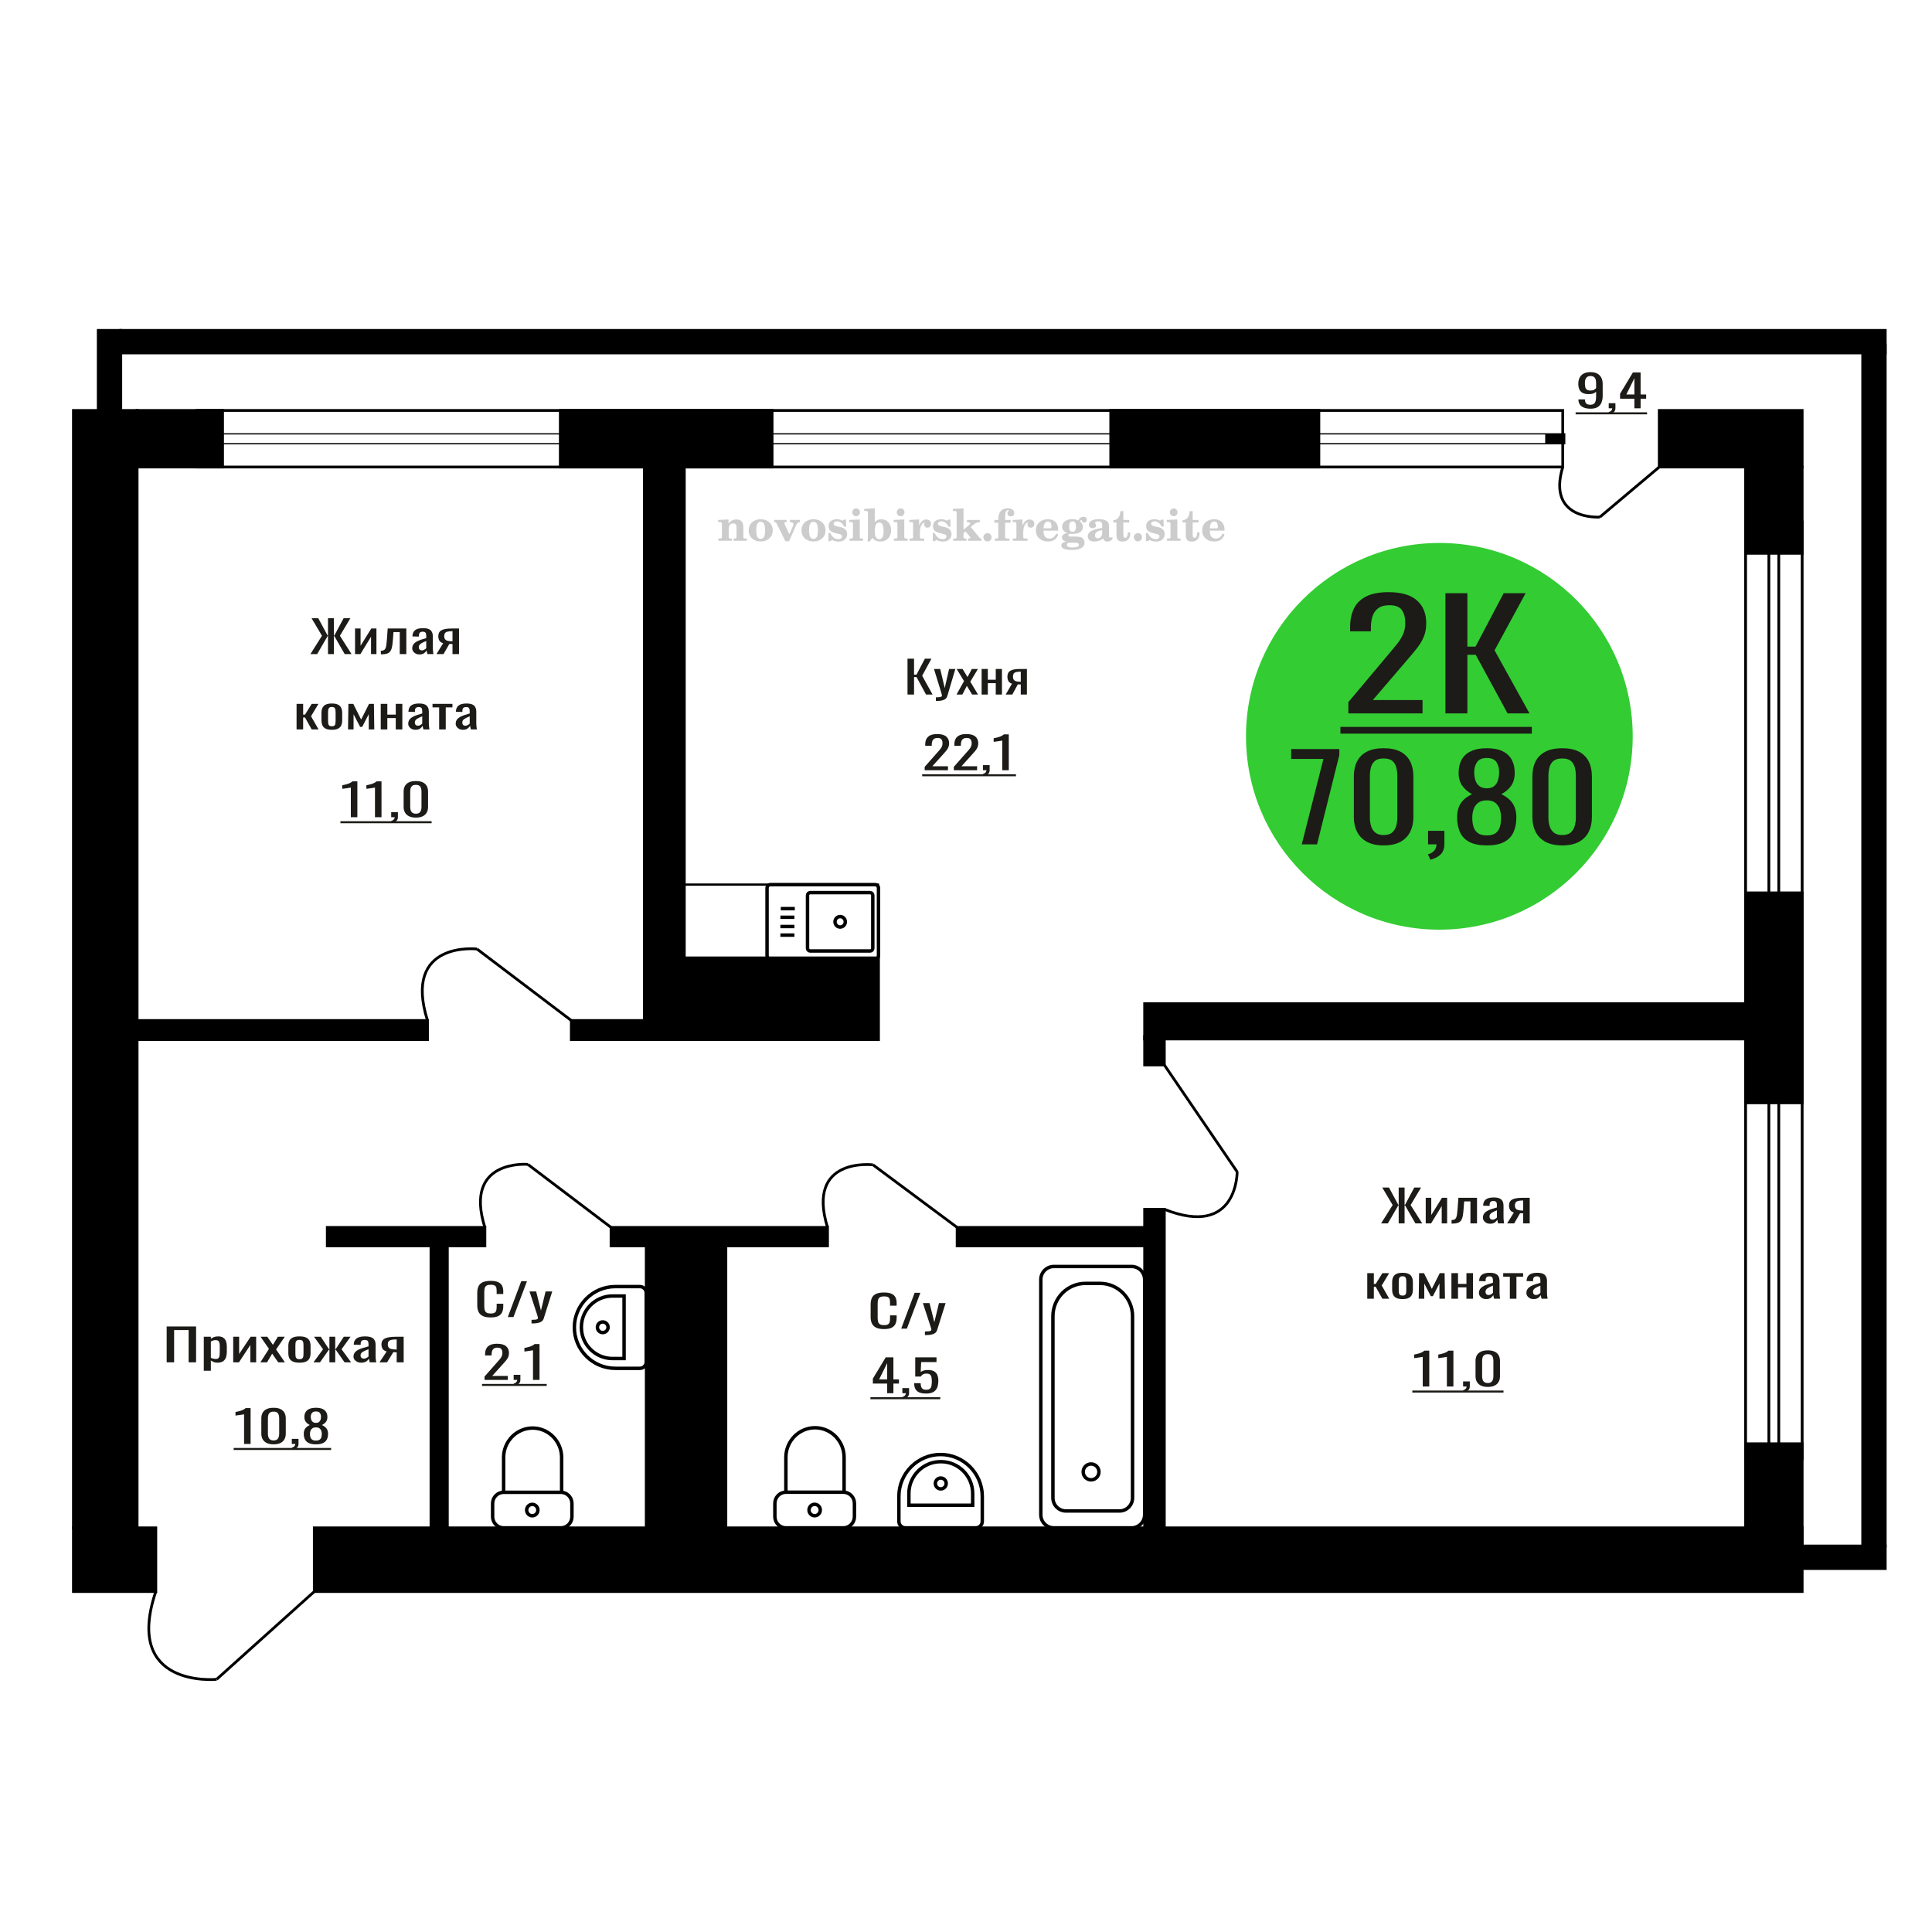 <?xml version="1.0" encoding="UTF-8"?>
<!DOCTYPE svg PUBLIC "-//W3C//DTD SVG 1.1//EN" "http://www.w3.org/Graphics/SVG/1.1/DTD/svg11.dtd">
<!-- Creator: CorelDRAW 2019 -->
<svg xmlns="http://www.w3.org/2000/svg" xml:space="preserve" width="140mm" height="140mm" version="1.1" style="shape-rendering:geometricPrecision; text-rendering:geometricPrecision; image-rendering:optimizeQuality; fill-rule:evenodd; clip-rule:evenodd"
viewBox="0 0 14000 14000"
 xmlns:xlink="http://www.w3.org/1999/xlink">
 <defs>
  <style type="text/css">
   <![CDATA[
    .str0 {stroke:black;stroke-width:25;stroke-miterlimit:22.926}
    .str1 {stroke:black;stroke-width:20;stroke-miterlimit:22.926}
    .fil1 {fill:none}
    .fil3 {fill:black}
    .fil2 {fill:#1C1B17}
    .fil5 {fill:#33CC33}
    .fil0 {fill:#1C1B17;fill-rule:nonzero}
    .fil4 {fill:#CCCCCC;fill-rule:nonzero}
   ]]>
  </style>
 </defs>
 <g id="Слой_x0020_1">
  <polygon class="fil0" points="6576.15,5033.02 6576.15,4773.2 6623.58,4773.2 6623.58,4888.67 6641.2,4888.67 6702.04,4773.2 6749.46,4773.2 6682.31,4896.69 6757.85,5033.02 6710.43,5033.02 6641.62,4906.32 6623.58,4906.32 6623.58,5033.02 "/>
  <path id="1" class="fil0" d="M6781.76 5079.53l0 -26.3c10.91,0 19.58,-0.38 26.02,-1.12 6.44,-0.75 11.05,-2.14 13.85,-4.17 2.8,-2.04 4.2,-4.87 4.2,-8.5 0,-1.93 -0.98,-6.21 -2.94,-12.84 -1.96,-6.62 -4.06,-13.68 -6.29,-21.17l-48.68 -157.82 45.31 0 32.73 138.58 31.48 -138.58 45.31 0 -57.9 195.67c-2.52,8.99 -7.14,16.1 -13.85,21.34 -6.71,5.24 -15.32,9.03 -25.81,11.38 -10.48,2.36 -23.14,3.53 -37.98,3.53l-5.45 0z"/>
  <polygon id="2" class="fil0" points="6931.15,5033.02 6985.7,4935.51 6932.41,4847.61 6975.21,4847.61 7010.87,4906.32 7042.35,4847.61 7086.41,4847.61 7031.02,4939.68 7087.24,5033.02 7044.44,5033.02 7006.25,4970.15 6973.52,5033.02 "/>
  <polygon id="3" class="fil0" points="7113.26,5033.02 7113.26,4847.61 7158.16,4847.61 7158.16,4925.56 7215.65,4925.56 7215.65,4847.61 7260.55,4847.61 7260.55,5033.02 7215.65,5033.02 7215.65,4950.58 7158.16,4950.58 7158.16,5033.02 "/>
  <path id="4" class="fil0" d="M7287.41 5033.02l45.73 -78.59c-7.84,-2.35 -14.19,-5.88 -19.09,-10.58 -4.9,-4.71 -8.46,-10.48 -10.7,-17.33 -2.23,-6.84 -3.36,-14.54 -3.36,-23.09 0,-9.84 1.68,-18.28 5.04,-25.34 3.36,-7.06 8.67,-12.83 15.94,-17.32 7.28,-4.49 16.93,-7.81 28.95,-9.95 12.04,-2.14 26.86,-3.21 44.48,-3.21l47 0 0 185.41 -44.47 0 0 -73.14c-4.48,0 -8.26,-0.05 -11.33,-0.16 -3.08,-0.1 -6.44,-0.26 -10.07,-0.48l-39.86 73.78 -48.26 0zm104.48 -93.02c0.56,0 1.47,0 2.72,0 1.27,0 2.03,0 2.32,0l0 -72.82c-0.29,0 -1.05,0 -2.32,0 -1.25,0 -2.03,0 -2.3,0 -13.15,0 -23.57,1.23 -31.27,3.69 -7.69,2.46 -13.06,6.31 -16.15,11.55 -3.08,5.24 -4.62,12.24 -4.62,21.01 0,12.19 3.57,21.28 10.7,27.26 7.14,5.99 20.77,9.09 40.92,9.31z"/>
  <polygon class="fil0" points="1207.73,9871.99 1207.73,9612.16 1420.86,9612.16 1420.86,9871.99 1366.85,9871.99 1366.85,9638.14 1261.73,9638.14 1261.73,9871.99 "/>
  <path id="1" class="fil0" d="M1476.76 9932.94l0 -246.36 51.14 0 0 14.76c6.05,-4.71 13.38,-8.77 21.98,-12.19 8.61,-3.43 18.8,-5.14 30.58,-5.14 14.33,0 25.73,2.52 34.17,7.54 8.43,5.03 14.74,11.34 18.88,18.93 4.14,7.59 6.85,15.29 8.12,23.09 1.28,7.81 1.9,14.49 1.9,20.05l0 44.91c0,13.05 -1.9,25.4 -5.73,37.05 -3.82,11.66 -10.74,21.07 -20.78,28.23 -10.04,7.16 -24.14,10.75 -42.3,10.75 -9.87,0 -18.63,-1.66 -26.27,-4.98 -7.65,-3.31 -14.5,-7.11 -20.55,-11.38l0 74.74 -51.14 0zm87.94 -85.33c8.91,0 15.28,-2.19 19.11,-6.58 3.82,-4.38 6.21,-10.31 7.17,-17.8 0.95,-7.48 1.43,-15.72 1.43,-24.7l0 -44.91c0,-7.7 -0.64,-14.81 -1.91,-21.33 -1.28,-6.52 -3.99,-11.71 -8.13,-15.56 -4.14,-3.85 -10.67,-5.77 -19.59,-5.77 -6.69,0 -13.07,0.96 -19.12,2.89 -6.04,1.92 -11.3,4.17 -15.76,6.73l0 118.69c4.77,2.35 10.19,4.33 16.24,5.93 6.06,1.61 12.9,2.41 20.56,2.41z"/>
  <polygon id="2" class="fil0" points="1689.89,9871.99 1689.89,9686.58 1732.9,9686.58 1732.9,9811.36 1816.05,9686.58 1856.19,9686.58 1856.19,9871.99 1814.13,9871.99 1814.13,9746.24 1731.47,9871.99 "/>
  <polygon id="3" class="fil0" points="1886.78,9871.99 1948.9,9774.47 1888.21,9686.58 1936.96,9686.58 1977.58,9745.28 2013.41,9686.58 2063.59,9686.58 2000.51,9778.64 2064.55,9871.99 2015.81,9871.99 1972.32,9809.12 1935.05,9871.99 "/>
  <path id="4" class="fil0" d="M2170.15 9874.56c-20.39,0 -36.48,-2.78 -48.26,-8.34 -11.8,-5.56 -20.16,-13.48 -25.09,-23.74 -4.95,-10.27 -7.42,-22.35 -7.42,-36.25l0 -53.89c0,-13.9 2.47,-25.98 7.42,-36.25 4.93,-10.26 13.29,-18.18 25.09,-23.74 11.78,-5.56 27.87,-8.34 48.26,-8.34 20.38,0 36.39,2.78 48.01,8.34 11.64,5.56 19.92,13.48 24.87,23.74 4.93,10.27 7.4,22.35 7.4,36.25l0 53.89c0,13.9 -2.47,25.98 -7.4,36.25 -4.95,10.26 -13.23,18.18 -24.87,23.74 -11.62,5.56 -27.63,8.34 -48.01,8.34zm0 -25.35c9.88,0 16.81,-1.92 20.78,-5.77 3.98,-3.85 6.38,-8.93 7.17,-15.24 0.8,-6.31 1.19,-12.88 1.19,-19.72l0 -58.07c0,-7.05 -0.39,-13.68 -1.19,-19.88 -0.79,-6.21 -3.19,-11.28 -7.17,-15.24 -3.97,-3.96 -10.9,-5.94 -20.78,-5.94 -9.88,0 -16.89,1.98 -21.03,5.94 -4.14,3.96 -6.62,9.03 -7.41,15.24 -0.79,6.2 -1.19,12.83 -1.19,19.88l0 58.07c0,6.84 0.4,13.41 1.19,19.72 0.79,6.31 3.27,11.39 7.41,15.24 4.14,3.85 11.15,5.77 21.03,5.77z"/>
  <polygon id="5" class="fil0" points="2271.45,9871.99 2340.75,9777.36 2275.76,9686.58 2324.5,9686.58 2383.28,9775.76 2387.09,9775.76 2387.09,9686.58 2429.15,9686.58 2429.15,9775.76 2432.98,9775.76 2491.27,9686.58 2540.01,9686.58 2475.03,9777.36 2544.32,9871.99 2497,9871.99 2432.98,9780.89 2429.15,9780.89 2429.15,9871.99 2387.09,9871.99 2387.09,9780.89 2382.79,9780.89 2318.76,9871.99 "/>
  <path id="6" class="fil0" d="M2616.94 9874.56c-10.83,0 -20.38,-2.09 -28.66,-6.26 -8.29,-4.17 -14.83,-9.52 -19.61,-16.04 -4.77,-6.52 -7.16,-13.42 -7.16,-20.69 0,-11.55 2.87,-21.28 8.61,-29.19 5.73,-7.91 13.61,-14.59 23.65,-20.05 10.03,-5.45 21.66,-10.21 34.88,-14.27 13.23,-4.07 27.15,-8.02 41.81,-11.87l0 -13.15c0,-7.49 -0.64,-13.69 -1.9,-18.61 -1.29,-4.92 -3.91,-8.61 -7.9,-11.07 -3.98,-2.46 -9.95,-3.68 -17.91,-3.68 -7.01,0 -12.67,1.06 -16.96,3.2 -4.31,2.14 -7.41,5.19 -9.33,9.15 -1.91,3.95 -2.86,8.6 -2.86,13.95l0 9.3 -50.65 -1.28c0.63,-20.53 7.64,-35.66 21.02,-45.39 13.38,-9.73 34.08,-14.6 62.12,-14.6 27.4,0 46.84,5.03 58.31,15.08 11.45,10.05 17.19,24.59 17.19,43.63l0 84.68c0,5.78 0.24,11.34 0.73,16.68 0.47,5.35 1.1,10.32 1.9,14.92 0.79,4.6 1.51,8.93 2.15,12.99l-46.82 0c-0.97,-3.42 -2.16,-7.75 -3.59,-12.99 -1.43,-5.24 -2.47,-10 -3.11,-14.28 -3.18,7.27 -9.31,14.06 -18.4,20.37 -9.07,6.31 -21.57,9.47 -37.51,9.47zm20.08 -29.52c5.09,0 9.88,-0.96 14.33,-2.88 4.45,-1.93 8.45,-4.12 11.95,-6.58 3.5,-2.46 5.9,-4.44 7.16,-5.93l0 -52.61c-7.97,2.99 -15.45,5.99 -22.46,8.98 -7,2.99 -13.14,6.15 -18.4,9.46 -5.24,3.32 -9.38,7.06 -12.42,11.23 -3.03,4.17 -4.53,8.93 -4.53,14.28 0,7.48 2.07,13.36 6.21,17.64 4.14,4.28 10.19,6.41 18.16,6.41z"/>
  <path id="7" class="fil0" d="M2749.79 9871.99l52.08 -78.59c-8.93,-2.35 -16.17,-5.88 -21.74,-10.59 -5.58,-4.7 -9.64,-10.48 -12.18,-17.32 -2.55,-6.84 -3.83,-14.54 -3.83,-23.1 0,-9.83 1.91,-18.28 5.73,-25.34 3.83,-7.05 9.88,-12.83 18.16,-17.32 8.29,-4.49 19.28,-7.8 32.97,-9.94 13.7,-2.14 30.58,-3.21 50.66,-3.21l53.51 0 0 185.41 -50.65 0 0 -73.14c-5.09,0 -9.4,-0.05 -12.9,-0.16 -3.5,-0.11 -7.33,-0.27 -11.47,-0.48l-45.39 73.78 -54.95 0zm118.98 -93.03c0.64,0 1.67,0 3.11,0 1.43,0 2.31,0 2.62,0l0 -72.81c-0.31,0 -1.19,0 -2.62,0 -1.44,0 -2.31,0 -2.63,0 -14.98,0 -26.83,1.23 -35.61,3.69 -8.76,2.46 -14.88,6.3 -18.4,11.54 -3.5,5.24 -5.24,12.25 -5.24,21.01 0,12.19 4.05,21.28 12.19,27.27 8.12,5.99 23.64,9.09 46.58,9.3z"/>
  <path class="fil1 str0" d="M3649.3 11071.38l415.53 0c43.78,0 79.6,-36.35 79.6,-80.78l0 -96.04c0,-44.43 -35.82,-80.78 -79.6,-80.78l-415.53 0c-43.79,0 -79.61,36.35 -79.61,80.78l0 96.04c0,44.43 35.82,80.78 79.61,80.78zm0 -257.6l420.5 0 0 -252.19c0,-117.35 -94.61,-213.36 -210.25,-213.36l-0.01 0c-115.63,0 -210.24,96.01 -210.24,213.36l0 252.19zm207.76 170.15c22.5,0 40.74,-18.52 40.74,-41.35 0,-22.84 -18.24,-41.35 -40.74,-41.35 -22.5,0 -40.74,18.51 -40.74,41.35 0,22.83 18.24,41.35 40.74,41.35z"/>
  <path class="fil1 str0" d="M6341.2 6410.27l-758.1 0c-13.6,0 -24.73,11.32 -24.73,25.16l0 488.69c0,13.84 11.13,25.16 24.73,25.16l758.1 0c13.6,0 24.73,-11.32 24.73,-25.16l0 -488.69c0,-13.84 -11.13,-25.16 -24.73,-25.16zm-36.05 58.05l-434.11 0c-10.67,0 -19.4,8.88 -19.4,19.73l0 383.44c0,10.86 8.73,19.74 19.4,19.74l434.11 0c10.67,0 19.4,-8.88 19.4,-19.74l0 -383.44c0,-10.85 -8.73,-19.73 -19.4,-19.73zm-217.05 173.52c-20.6,0 -37.3,16.98 -37.3,37.93 0,20.95 16.7,37.93 37.3,37.93 20.59,0 37.29,-16.98 37.29,-37.93 0,-20.95 -16.7,-37.93 -37.29,-37.93zm-328.66 -57.42l-101.65 0m98.83 62.41l-101.66 0m101.66 66.87l-101.66 0m101.66 62.41l-101.66 0"/>
  <path class="fil0" d="M1768.68 10463.32l0 -214.92c-0.29,0.21 -3.61,0.85 -9.93,1.92 -6.34,1.07 -13.48,2.14 -21.43,3.21 -7.96,1.07 -15.02,2.03 -21.2,2.89 -6.19,0.85 -9.42,1.28 -9.72,1.28l0 -25.98c5.01,-0.86 10.82,-2.03 17.44,-3.53 6.64,-1.5 13.4,-3.32 20.33,-5.46 6.92,-2.13 13.55,-4.81 19.88,-8.01 6.32,-3.21 11.7,-6.95 16.11,-11.23l35.79 0 0 259.83 -47.27 0z"/>
  <path id="1" class="fil0" d="M1982.47 10466.21c-20.31,0 -37.03,-3.32 -50.14,-9.95 -13.09,-6.63 -22.82,-15.72 -29.15,-27.26 -6.33,-11.55 -9.49,-24.7 -9.49,-39.46l0 -111.95c0,-15.19 3.09,-28.5 9.27,-39.94 6.18,-11.44 15.83,-20.37 28.93,-26.78 13.11,-6.42 29.96,-9.63 50.58,-9.63 20.61,0 37.39,3.21 50.35,9.63 12.96,6.41 22.53,15.34 28.71,26.78 6.18,11.44 9.28,24.75 9.28,39.94l0 111.95c0,14.97 -3.16,28.23 -9.5,39.78 -6.33,11.55 -15.97,20.58 -28.93,27.1 -12.96,6.53 -29.59,9.79 -49.91,9.79zm0 -28.23c11.19,0 19.66,-2.35 25.4,-7.06 5.74,-4.7 9.71,-10.74 11.93,-18.12 2.2,-7.38 3.3,-15.03 3.3,-22.94l0 -112.59c0,-8.34 -1.02,-16.2 -3.08,-23.58 -2.07,-7.38 -5.97,-13.31 -11.71,-17.8 -5.74,-4.49 -14.36,-6.74 -25.84,-6.74 -11.49,0 -20.18,2.25 -26.06,6.74 -5.89,4.49 -9.87,10.42 -11.93,17.8 -2.06,7.38 -3.09,15.24 -3.09,23.58l0 112.59c0,7.91 1.1,15.56 3.32,22.94 2.2,7.38 6.32,13.42 12.36,18.12 6.04,4.71 14.5,7.06 25.4,7.06z"/>
  <path id="2" class="fil0" d="M2121.6 10505.34l-7.51 -14.75c7.96,-1.93 14.21,-5.3 18.77,-10.11 4.57,-4.81 6.86,-10.53 6.86,-17.16l-25.19 0 0 -36.89 48.6 0 0 36.25c0,11.33 -3.39,20.37 -10.17,27.1 -6.77,6.74 -17.22,11.93 -31.36,15.56z"/>
  <path id="3" class="fil0" d="M2289.46 10466.21c-21.51,0 -38.73,-3.1 -51.69,-9.31 -12.96,-6.2 -22.31,-15.02 -28.05,-26.46 -5.74,-11.44 -8.6,-24.86 -8.6,-40.26 0,-8.77 1.03,-16.46 3.08,-23.09 2.07,-6.63 5.08,-12.46 9.06,-17.49 3.98,-5.02 8.69,-9.41 14.14,-13.15 5.44,-3.74 11.4,-7.11 17.89,-10.1 -11.79,-5.78 -21.36,-13.32 -28.71,-22.62 -7.37,-9.3 -11.04,-21.12 -11.04,-35.44 0,-13.69 2.94,-25.56 8.82,-35.61 5.9,-10.05 15.09,-17.8 27.61,-23.26 12.52,-5.45 28.34,-8.18 47.49,-8.18 19.14,0 34.81,2.73 47.04,8.18 12.21,5.46 21.28,13.21 27.17,23.26 5.88,10.05 8.82,21.92 8.82,35.61 0,14.54 -3.6,26.41 -10.82,35.6 -7.21,9.2 -16.85,16.68 -28.93,22.46 6.49,2.99 12.45,6.36 17.89,10.1 5.45,3.74 10.16,8.13 14.14,13.15 3.98,5.03 7.06,10.86 9.27,17.49 2.21,6.63 3.32,14.32 3.32,23.09 0,15.4 -2.87,28.82 -8.61,40.26 -5.76,11.44 -15.02,20.26 -27.83,26.46 -12.82,6.21 -29.96,9.31 -51.46,9.31zm0 -27.27c11.49,0 20.31,-2.14 26.5,-6.41 6.18,-4.28 10.38,-10.06 12.58,-17.33 2.22,-7.27 3.32,-15.39 3.32,-24.38 0,-8.12 -1.25,-15.77 -3.76,-22.93 -2.49,-7.17 -6.84,-13.05 -13.03,-17.64 -6.18,-4.6 -14.71,-6.9 -25.61,-6.9 -10.9,0 -19.51,2.24 -25.84,6.73 -6.34,4.5 -10.83,10.32 -13.47,17.49 -2.66,7.16 -3.98,14.91 -3.98,23.25 0,8.99 1.17,17.11 3.53,24.38 2.36,7.27 6.7,13.05 13.04,17.33 6.33,4.27 15.23,6.41 26.72,6.41zm0 -128.31c10.01,-0.22 17.59,-2.46 22.75,-6.74 5.15,-4.27 8.76,-9.78 10.81,-16.52 2.07,-6.73 3.1,-13.74 3.1,-21.01 0,-10.69 -2.65,-19.78 -7.95,-27.27 -5.3,-7.48 -14.87,-11.22 -28.71,-11.22 -13.85,0 -23.56,3.74 -29.16,11.22 -5.59,7.49 -8.39,16.58 -8.39,27.27 0,7.27 1.04,14.28 3.09,21.01 2.06,6.74 5.82,12.25 11.26,16.52 5.45,4.28 13.18,6.52 23.2,6.74z"/>
  <polygon id="4" class="fil2" points="1693.15,10492.48 2399.44,10492.48 2399.44,10507.06 1693.15,10507.06 "/>
  <path class="fil1 str0" d="M7724.1 10949.08l388.48 0c51.83,0 94.23,-42.69 94.23,-94.88l0 -1317.07c0,-130.46 -106.01,-237.2 -235.58,-237.2l-105.78 0c-129.58,0 -235.59,106.74 -235.59,237.2l0 1317.07c0,52.19 42.41,94.88 94.24,94.88zm-87.75 122.3l563.97 0c51.83,0 94.24,-42.7 94.24,-94.87l0 -1704.26c0,-52.19 -42.41,-94.88 -94.24,-94.88l-563.97 0c-51.83,0 -94.23,42.69 -94.23,94.88l0 1704.26c0,52.17 42.4,94.87 94.23,94.87zm269.97 -347.94c31.53,0 57.09,-25.74 57.09,-57.49 0,-31.74 -25.56,-57.48 -57.09,-57.48 -31.53,0 -57.09,25.74 -57.09,57.48 0,31.75 25.56,57.49 57.09,57.49z"/>
  <path class="fil1 str0" d="M6560.63 11071.38l510.35 0c25.84,0 46.98,-21.2 46.98,-47.11l0 -181.28c0,-166.65 -135.97,-303 -302.15,-303l-0.01 0c-166.19,0 -302.15,136.35 -302.15,303l0 181.28c0,25.91 21.14,47.11 46.98,47.11zm25.55 -163.94l462.19 0 0 -85.39c0,-126.53 -103.24,-230.05 -229.41,-230.05l-3.38 0c-126.17,0 -229.4,103.52 -229.4,230.05l0 85.39zm231.09 -118.3c21.72,0 39.32,-17.65 39.32,-39.43 0,-21.77 -17.6,-39.42 -39.32,-39.42 -21.71,0 -39.31,17.65 -39.31,39.42 0,21.78 17.6,39.43 39.31,39.43z"/>
  <path class="fil0" d="M6700.5 5581.29l0 -24.38 90.99 -102.97c6.78,-7.7 13.04,-14.86 18.78,-21.49 5.74,-6.63 10.45,-13.64 14.13,-21.01 3.68,-7.38 5.52,-15.88 5.52,-25.51 0,-11.97 -2.64,-21.38 -7.94,-28.22 -5.3,-6.85 -14.59,-10.27 -27.83,-10.27 -11.2,0 -19.89,2.25 -26.07,6.74 -6.18,4.49 -10.45,10.37 -12.8,17.64 -2.36,7.27 -3.54,15.08 -3.54,23.42l0 8.66 -47.26 0 0 -8.98c0,-15.61 2.86,-29.03 8.61,-40.26 5.74,-11.23 15.02,-19.94 27.82,-26.14 12.82,-6.21 29.83,-9.31 51.02,-9.31 28.86,0 50.36,5.94 64.5,17.81 14.13,11.86 21.19,28.28 21.19,49.24 0,11.12 -1.83,20.85 -5.51,29.19 -3.69,8.34 -8.47,16.14 -14.36,23.41 -5.89,7.27 -12.36,14.76 -19.43,22.46l-82.16 91.1 113.07 0 0 28.87 -168.73 0z"/>
  <path id="1" class="fil0" d="M6911.63 5581.29l0 -24.38 90.99 -102.97c6.78,-7.7 13.04,-14.86 18.78,-21.49 5.75,-6.63 10.46,-13.64 14.13,-21.01 3.68,-7.38 5.52,-15.88 5.52,-25.51 0,-11.97 -2.64,-21.38 -7.94,-28.22 -5.3,-6.85 -14.58,-10.27 -27.83,-10.27 -11.19,0 -19.88,2.25 -26.07,6.74 -6.18,4.49 -10.45,10.37 -12.8,17.64 -2.36,7.27 -3.54,15.08 -3.54,23.42l0 8.66 -47.26 0 0 -8.98c0,-15.61 2.87,-29.03 8.61,-40.26 5.74,-11.23 15.02,-19.94 27.83,-26.14 12.82,-6.21 29.82,-9.31 51.01,-9.31 28.86,0 50.36,5.94 64.5,17.81 14.13,11.86 21.19,28.28 21.19,49.24 0,11.12 -1.83,20.85 -5.51,29.19 -3.69,8.34 -8.46,16.14 -14.36,23.41 -5.89,7.27 -12.36,14.76 -19.43,22.46l-82.16 91.1 113.08 0 0 28.87 -168.74 0z"/>
  <path id="2" class="fil0" d="M7129.83 5623.31l-7.51 -14.75c7.96,-1.93 14.21,-5.3 18.77,-10.11 4.57,-4.81 6.86,-10.53 6.86,-17.16l-25.19 0 0 -36.89 48.6 0 0 36.25c0,11.33 -3.39,20.37 -10.16,27.1 -6.78,6.74 -17.23,11.93 -31.37,15.56z"/>
  <path id="3" class="fil0" d="M7262.79 5581.29l0 -214.92c-0.29,0.21 -3.61,0.85 -9.93,1.92 -6.33,1.07 -13.48,2.14 -21.43,3.21 -7.95,1.07 -15.02,2.03 -21.2,2.89 -6.18,0.85 -9.42,1.28 -9.72,1.28l0 -25.98c5.01,-0.86 10.82,-2.03 17.44,-3.53 6.64,-1.5 13.4,-3.32 20.33,-5.46 6.92,-2.13 13.55,-4.81 19.88,-8.01 6.32,-3.21 11.71,-6.95 16.11,-11.23l35.79 0 0 259.83 -47.27 0z"/>
  <polygon id="4" class="fil2" points="6682.39,5610.45 7362.18,5610.45 7362.18,5625.03 6682.39,5625.03 "/>
  <line class="fil1 str1" x1="8437.15" y1="7717.1" x2="8965.27" y2= "8492.04" />
  <path class="fil1 str1" d="M8964.91 8489.02c0,0 7.09,486.75 -527.77,273.93"/>
  <polygon class="fil3 str1" points="12649.3,3384.18 13059.14,3384.18 13059.14,4009.43 12649.3,4009.43 "/>
  <line class="fil1 str1" x1="4427.89" y1="8894.47" x2="3824.94" y2= "8437.54" />
  <path class="fil1 str1" d="M3824.94 8437.55c0,0 -468.65,-41.22 -311.19,456.93"/>
  <path class="fil1 str1" d="M1569.6 12169.04c0,0 -678.92,68.1 -440.54,-636.15"/>
  <line class="fil1 str1" x1="2277.54" y1="11532.89" x2="1569.6" y2= "12169.04" />
  <path class="fil0" d="M2542.3 5921.71l0 -214.92c-0.29,0.21 -3.61,0.85 -9.93,1.92 -6.33,1.07 -13.48,2.14 -21.42,3.21 -7.96,1.07 -15.03,2.03 -21.21,2.89 -6.18,0.85 -9.42,1.28 -9.72,1.28l0 -25.98c5.01,-0.86 10.82,-2.03 17.45,-3.53 6.63,-1.5 13.39,-3.32 20.32,-5.46 6.93,-2.13 13.55,-4.81 19.88,-8.01 6.32,-3.21 11.71,-6.95 16.11,-11.23l35.79 0 0 259.83 -47.27 0z"/>
  <path id="1" class="fil0" d="M2717.22 5921.71l0 -214.92c-0.29,0.21 -3.61,0.85 -9.93,1.92 -6.33,1.07 -13.48,2.14 -21.43,3.21 -7.95,1.07 -15.02,2.03 -21.2,2.89 -6.18,0.85 -9.42,1.28 -9.72,1.28l0 -25.98c5.01,-0.86 10.82,-2.03 17.44,-3.53 6.64,-1.5 13.4,-3.32 20.33,-5.46 6.92,-2.13 13.55,-4.81 19.88,-8.01 6.32,-3.21 11.71,-6.95 16.11,-11.23l35.79 0 0 259.83 -47.27 0z"/>
  <path id="2" class="fil0" d="M2841.78 5963.73l-7.5 -14.75c7.95,-1.93 14.21,-5.3 18.76,-10.11 4.57,-4.81 6.86,-10.53 6.86,-17.16l-25.18 0 0 -36.89 48.59 0 0 36.25c0,11.33 -3.39,20.37 -10.16,27.1 -6.78,6.74 -17.23,11.93 -31.37,15.56z"/>
  <path id="3" class="fil0" d="M3013.61 5924.6c-20.31,0 -37.02,-3.32 -50.13,-9.95 -13.1,-6.63 -22.82,-15.72 -29.15,-27.26 -6.34,-11.55 -9.49,-24.7 -9.49,-39.46l0 -111.95c0,-15.19 3.08,-28.5 9.27,-39.94 6.18,-11.44 15.83,-20.37 28.93,-26.78 13.11,-6.42 29.96,-9.63 50.57,-9.63 20.62,0 37.4,3.21 50.36,9.63 12.96,6.41 22.53,15.34 28.71,26.78 6.18,11.44 9.28,24.75 9.28,39.94l0 111.95c0,14.97 -3.17,28.23 -9.5,39.78 -6.34,11.55 -15.97,20.58 -28.93,27.1 -12.96,6.53 -29.59,9.79 -49.92,9.79zm0 -28.23c11.2,0 19.67,-2.35 25.41,-7.06 5.74,-4.7 9.71,-10.74 11.92,-18.12 2.21,-7.38 3.31,-15.03 3.31,-22.94l0 -112.59c0,-8.34 -1.02,-16.2 -3.09,-23.58 -2.06,-7.38 -5.96,-13.31 -11.7,-17.8 -5.74,-4.49 -14.36,-6.74 -25.85,-6.74 -11.48,0 -20.17,2.25 -26.05,6.74 -5.89,4.49 -9.87,10.42 -11.94,17.8 -2.05,7.38 -3.08,15.24 -3.08,23.58l0 112.59c0,7.91 1.1,15.56 3.32,22.94 2.2,7.38 6.32,13.42 12.36,18.12 6.03,4.71 14.5,7.06 25.39,7.06z"/>
  <polygon id="4" class="fil2" points="2466.77,5950.87 3127.57,5950.87 3127.57,5965.45 2466.77,5965.45 "/>
  <polygon class="fil0" points="2249.3,4739.82 2333.07,4607.02 2257.77,4479.99 2306.33,4479.99 2374.05,4605.41 2376.74,4605.41 2376.74,4479.99 2419.5,4479.99 2419.5,4605.41 2422.63,4605.41 2489.9,4479.99 2538.91,4479.99 2463.17,4607.02 2547.37,4739.82 2497.92,4739.82 2423.07,4609.9 2419.5,4609.9 2419.5,4739.82 2376.74,4739.82 2376.74,4609.9 2373.61,4609.9 2298.31,4739.82 "/>
  <polygon id="1" class="fil0" points="2572.78,4739.82 2572.78,4554.41 2612.88,4554.41 2612.88,4679.19 2690.41,4554.41 2727.83,4554.41 2727.83,4739.82 2688.62,4739.82 2688.62,4614.07 2611.54,4739.82 "/>
  <path id="2" class="fil0" d="M2759.91 4741.42l0 -25.98c8.92,0 15.98,-1.28 21.17,-3.85 5.2,-2.56 9.21,-6.9 12.03,-12.99 2.82,-6.1 4.97,-14.33 6.46,-24.7 1.48,-10.37 2.82,-23.36 4.01,-38.98l5.79 -80.51 135.01 0 0 185.41 -47.68 0 0 -159.43 -45.45 0 -4 54.53c-1.48,21.18 -3.64,38.71 -6.47,52.61 -2.82,13.9 -7.2,24.76 -13.14,32.56 -5.95,7.81 -13.89,13.31 -23.84,16.52 -9.94,3.21 -22.79,4.81 -38.54,4.81l-5.35 0z"/>
  <path id="3" class="fil0" d="M3038.83 4742.39c-10.09,0 -19,-2.09 -26.72,-6.26 -7.72,-4.17 -13.82,-9.52 -18.28,-16.04 -4.44,-6.52 -6.68,-13.42 -6.68,-20.69 0,-11.55 2.68,-21.28 8.03,-29.19 5.35,-7.91 12.69,-14.59 22.06,-20.05 9.34,-5.45 20.19,-10.21 32.51,-14.27 12.34,-4.07 25.32,-8.02 38.99,-11.87l0 -13.15c0,-7.49 -0.6,-13.69 -1.78,-18.61 -1.19,-4.92 -3.64,-8.61 -7.36,-11.07 -3.71,-2.46 -9.28,-3.68 -16.7,-3.68 -6.54,0 -11.82,1.06 -15.82,3.2 -4.01,2.14 -6.9,5.19 -8.69,9.15 -1.78,3.95 -2.67,8.6 -2.67,13.95l0 9.3 -47.22 -1.28c0.58,-20.53 7.12,-35.66 19.6,-45.39 12.47,-9.73 31.78,-14.6 57.92,-14.6 25.54,0 43.67,5.03 54.36,15.08 10.68,10.05 16.03,24.59 16.03,43.63l0 84.68c0,5.78 0.22,11.34 0.68,16.68 0.44,5.35 1.03,10.32 1.78,14.92 0.73,4.6 1.4,8.93 2,12.99l-43.66 0c-0.9,-3.42 -2.01,-7.75 -3.34,-12.99 -1.34,-5.24 -2.31,-10 -2.91,-14.28 -2.96,7.27 -8.68,14.06 -17.15,20.37 -8.46,6.31 -20.11,9.47 -34.98,9.47zm18.73 -29.52c4.75,0 9.21,-0.96 13.36,-2.88 4.15,-1.93 7.87,-4.12 11.14,-6.58 3.26,-2.46 5.5,-4.44 6.68,-5.93l0 -52.61c-7.43,2.99 -14.4,5.99 -20.95,8.98 -6.52,2.99 -12.25,6.15 -17.15,9.46 -4.89,3.32 -8.75,7.06 -11.58,11.23 -2.82,4.17 -4.23,8.93 -4.23,14.28 0,7.48 1.93,13.36 5.8,17.64 3.86,4.28 9.5,6.41 16.93,6.41z"/>
  <path id="4" class="fil0" d="M3162.7 4739.82l48.56 -78.59c-8.32,-2.35 -15.07,-5.88 -20.26,-10.59 -5.21,-4.7 -8.99,-10.48 -11.37,-17.32 -2.37,-6.84 -3.57,-14.54 -3.57,-23.1 0,-9.83 1.78,-18.28 5.35,-25.34 3.57,-7.05 9.21,-12.83 16.93,-17.32 7.73,-4.49 17.98,-7.8 30.74,-9.94 12.78,-2.14 28.52,-3.21 47.24,-3.21l49.89 0 0 185.41 -47.22 0 0 -73.14c-4.75,0 -8.77,-0.05 -12.03,-0.16 -3.26,-0.11 -6.83,-0.27 -10.7,-0.48l-42.32 73.78 -51.24 0zm110.94 -93.03c0.6,0 1.56,0 2.9,0 1.34,0 2.16,0 2.45,0l0 -72.81c-0.29,0 -1.11,0 -2.45,0 -1.34,0 -2.15,0 -2.45,0 -13.96,0 -25.02,1.23 -33.2,3.69 -8.17,2.46 -13.88,6.3 -17.16,11.54 -3.26,5.24 -4.88,12.25 -4.88,21.01 0,12.19 3.77,21.28 11.36,27.27 7.57,5.99 22.04,9.09 43.43,9.3z"/>
  <polygon id="5" class="fil0" points="2149.05,5285.78 2149.05,5100.37 2196.74,5100.37 2196.74,5178.64 2210.1,5178.64 2258.66,5100.37 2307.68,5100.37 2253.77,5190.19 2308.56,5285.78 2258.66,5285.78 2210.1,5199.17 2196.74,5199.17 2196.74,5285.78 "/>
  <path id="6" class="fil0" d="M2404.81 5288.35c-19.02,0 -34.02,-2.78 -45.01,-8.34 -11,-5.56 -18.79,-13.48 -23.39,-23.74 -4.61,-10.27 -6.91,-22.35 -6.91,-36.25l0 -53.89c0,-13.9 2.3,-25.98 6.91,-36.25 4.6,-10.26 12.39,-18.18 23.39,-23.74 10.99,-5.56 25.99,-8.34 45.01,-8.34 19,0 33.93,2.78 44.76,8.34 10.85,5.56 18.57,13.48 23.19,23.74 4.59,10.27 6.9,22.35 6.9,36.25l0 53.89c0,13.9 -2.31,25.98 -6.9,36.25 -4.62,10.26 -12.34,18.18 -23.19,23.74 -10.83,5.56 -25.76,8.34 -44.76,8.34zm0 -25.35c9.21,0 15.66,-1.92 19.37,-5.77 3.71,-3.85 5.95,-8.93 6.68,-15.24 0.75,-6.31 1.12,-12.88 1.12,-19.72l0 -58.07c0,-7.05 -0.37,-13.68 -1.12,-19.88 -0.73,-6.21 -2.97,-11.28 -6.68,-15.24 -3.71,-3.96 -10.16,-5.94 -19.37,-5.94 -9.21,0 -15.75,1.98 -19.62,5.94 -3.86,3.96 -6.16,9.03 -6.9,15.24 -0.74,6.2 -1.11,12.83 -1.11,19.88l0 58.07c0,6.84 0.37,13.41 1.11,19.72 0.74,6.31 3.04,11.39 6.9,15.24 3.87,3.85 10.41,5.77 19.62,5.77z"/>
  <polygon id="7" class="fil0" points="2521.98,5285.78 2524.65,5100.37 2559.86,5100.37 2616.89,5214.25 2674.37,5100.37 2709.56,5100.37 2712.23,5285.78 2672.13,5285.78 2672.13,5175.11 2624.46,5267.5 2609.75,5267.5 2562.08,5175.75 2562.08,5285.78 "/>
  <polygon id="8" class="fil0" points="2759.01,5285.78 2759.01,5100.37 2806.69,5100.37 2806.69,5178.32 2867.73,5178.32 2867.73,5100.37 2915.41,5100.37 2915.41,5285.78 2867.73,5285.78 2867.73,5203.34 2806.69,5203.34 2806.69,5285.78 "/>
  <path id="9" class="fil0" d="M3009.86 5288.35c-10.1,0 -19,-2.09 -26.72,-6.26 -7.73,-4.17 -13.82,-9.52 -18.28,-16.04 -4.45,-6.52 -6.68,-13.42 -6.68,-20.69 0,-11.55 2.68,-21.28 8.02,-29.19 5.35,-7.91 12.7,-14.59 22.06,-20.05 9.35,-5.45 20.2,-10.21 32.52,-14.27 12.33,-4.07 25.32,-8.02 38.99,-11.87l0 -13.15c0,-7.49 -0.6,-13.69 -1.78,-18.61 -1.2,-4.92 -3.64,-8.61 -7.36,-11.07 -3.71,-2.46 -9.28,-3.68 -16.7,-3.68 -6.54,0 -11.82,1.06 -15.82,3.2 -4.01,2.14 -6.9,5.19 -8.69,9.15 -1.78,3.95 -2.67,8.6 -2.67,13.95l0 9.3 -47.23 -1.28c0.59,-20.53 7.13,-35.66 19.6,-45.39 12.47,-9.73 31.78,-14.6 57.92,-14.6 25.55,0 43.67,5.03 54.37,15.08 10.68,10.05 16.03,24.59 16.03,43.63l0 84.68c0,5.78 0.22,11.34 0.68,16.68 0.44,5.35 1.02,10.32 1.77,14.92 0.74,4.6 1.41,8.93 2,12.99l-43.65 0c-0.9,-3.42 -2.02,-7.75 -3.35,-12.99 -1.33,-5.24 -2.3,-10 -2.9,-14.28 -2.96,7.27 -8.68,14.06 -17.16,20.37 -8.45,6.31 -20.11,9.47 -34.97,9.47zm18.72 -29.52c4.75,0 9.21,-0.96 13.37,-2.88 4.15,-1.93 7.87,-4.12 11.13,-6.58 3.27,-2.46 5.51,-4.44 6.69,-5.93l0 -52.61c-7.44,2.99 -14.41,5.99 -20.95,8.98 -6.53,2.99 -12.25,6.15 -17.15,9.46 -4.89,3.32 -8.75,7.06 -11.59,11.23 -2.82,4.17 -4.22,8.93 -4.22,14.28 0,7.48 1.93,13.36 5.79,17.64 3.86,4.28 9.5,6.41 16.93,6.41z"/>
  <polygon id="10" class="fil0" points="3182.29,5285.78 3182.29,5126.03 3134.17,5126.03 3134.17,5100.37 3278.53,5100.37 3278.53,5126.03 3229.97,5126.03 3229.97,5285.78 "/>
  <path id="11" class="fil0" d="M3353.83 5288.35c-10.1,0 -19,-2.09 -26.73,-6.26 -7.72,-4.17 -13.82,-9.52 -18.28,-16.04 -4.44,-6.52 -6.68,-13.42 -6.68,-20.69 0,-11.55 2.68,-21.28 8.03,-29.19 5.35,-7.91 12.7,-14.59 22.06,-20.05 9.35,-5.45 20.19,-10.21 32.51,-14.27 12.34,-4.07 25.32,-8.02 38.99,-11.87l0 -13.15c0,-7.49 -0.59,-13.69 -1.78,-18.61 -1.19,-4.92 -3.63,-8.61 -7.36,-11.07 -3.71,-2.46 -9.28,-3.68 -16.69,-3.68 -6.54,0 -11.82,1.06 -15.82,3.2 -4.02,2.14 -6.91,5.19 -8.7,9.15 -1.78,3.95 -2.66,8.6 -2.66,13.95l0 9.3 -47.23 -1.28c0.58,-20.53 7.13,-35.66 19.6,-45.39 12.47,-9.73 31.78,-14.6 57.92,-14.6 25.54,0 43.67,5.03 54.36,15.08 10.68,10.05 16.03,24.59 16.03,43.63l0 84.68c0,5.78 0.22,11.34 0.68,16.68 0.45,5.35 1.03,10.32 1.78,14.92 0.74,4.6 1.4,8.93 2,12.99l-43.65 0c-0.91,-3.42 -2.02,-7.75 -3.35,-12.99 -1.34,-5.24 -2.31,-10 -2.91,-14.28 -2.95,7.27 -8.68,14.06 -17.15,20.37 -8.46,6.31 -20.11,9.47 -34.97,9.47zm18.72 -29.52c4.75,0 9.21,-0.96 13.36,-2.88 4.15,-1.93 7.88,-4.12 11.14,-6.58 3.27,-2.46 5.5,-4.44 6.68,-5.93l0 -52.61c-7.43,2.99 -14.4,5.99 -20.94,8.98 -6.53,2.99 -12.25,6.15 -17.16,9.46 -4.89,3.32 -8.75,7.06 -11.58,11.23 -2.82,4.17 -4.22,8.93 -4.22,14.28 0,7.48 1.93,13.36 5.79,17.64 3.86,4.28 9.5,6.41 16.93,6.41z"/>
  <polygon class="fil3 str1" points="12649.3,6470.09 13059.14,6470.09 13059.14,7991.47 12649.3,7991.47 "/>
  <polygon class="fil1 str1" points="12649.3,3782.72 13059.14,3782.72 13059.14,10571.15 12649.3,10571.15 "/>
  <rect class="fil1 str1" x="12817.88" y="3782.7" width="71.81" height="6877.73"/>
  <path class="fil0" d="M6406.25 9630.95c-25.6,0 -45.47,-3.85 -59.62,-11.55 -14.13,-7.7 -23.95,-18.07 -29.46,-31.12 -5.5,-13.04 -8.26,-27.58 -8.26,-43.62l0 -91.75c0,-17.53 2.76,-32.82 8.26,-45.87 5.51,-13.04 15.33,-23.15 29.46,-30.31 14.15,-7.17 34.02,-10.75 59.62,-10.75 22.62,0 40.56,3 53.8,8.98 13.25,5.99 22.77,14.55 28.58,25.67 5.8,11.12 8.71,24.48 8.71,40.09l0 20.53 -47.79 0 0 -18.28c0,-9.62 -0.66,-18.12 -2,-25.5 -1.34,-7.38 -4.98,-13.1 -10.94,-17.16 -5.96,-4.07 -15.92,-6.1 -29.91,-6.1 -14.3,0 -24.71,2.19 -31.27,6.58 -6.54,4.38 -10.79,10.58 -12.72,18.6 -1.93,8.02 -2.9,17.38 -2.9,28.07l0 102.97c0,13.05 1.49,23.36 4.46,30.96 2.98,7.59 7.89,12.99 14.74,16.2 6.85,3.2 16.08,4.81 27.69,4.81 13.69,0 23.51,-2.19 29.46,-6.58 5.96,-4.38 9.68,-10.42 11.17,-18.12 1.49,-7.7 2.22,-16.68 2.22,-26.95l0 -19.24 47.79 0 0 19.24c0,15.83 -2.69,29.78 -8.05,41.86 -5.35,12.09 -14.58,21.5 -27.68,28.23 -13.1,6.74 -31.54,10.11 -55.36,10.11z"/>
  <polygon id="1" class="fil0" points="6530.37,9628.06 6627.71,9368.23 6669.25,9368.23 6571.45,9628.06 "/>
  <path id="2" class="fil0" d="M6702.29 9674.57l0 -26.3c11.61,0 20.83,-0.38 27.67,-1.12 6.85,-0.75 11.77,-2.14 14.74,-4.17 2.98,-2.04 4.47,-4.87 4.47,-8.5 0,-1.93 -1.04,-6.21 -3.13,-12.84 -2.09,-6.63 -4.31,-13.68 -6.69,-21.17l-51.8 -157.82 48.22 0 34.83 138.58 33.49 -138.58 48.23 0 -61.62 195.67c-2.69,8.99 -7.59,16.1 -14.75,21.34 -7.14,5.24 -16.28,9.03 -27.45,11.38 -11.16,2.36 -24.63,3.53 -40.4,3.53l-5.81 0z"/>
  <path class="fil0" d="M6428.9 10095.55l0 -69.61 -103.8 0 0 -35.93 93.21 -154.29 55.64 0 0 159.75 40.21 0 0 30.47 -40.21 0 0 69.61 -45.05 0zm-58.3 -100.08l58.3 0 0 -118.05 -58.3 118.05z"/>
  <path id="1" class="fil0" d="M6545.96 10137.57l-7.51 -14.75c7.96,-1.93 14.21,-5.3 18.77,-10.11 4.57,-4.81 6.86,-10.53 6.86,-17.16l-25.19 0 0 -36.89 48.6 0 0 36.25c0,11.33 -3.39,20.37 -10.17,27.1 -6.77,6.74 -17.22,11.93 -31.36,15.56z"/>
  <path id="2" class="fil0" d="M6710.72 10098.12c-21.49,0 -38.58,-3 -51.23,-8.99 -12.67,-5.98 -21.72,-14.64 -27.17,-25.98 -5.45,-11.33 -8.17,-24.81 -8.17,-40.42l47.26 0c0,7.7 0.88,15.24 2.65,22.62 1.77,7.38 5.52,13.47 11.26,18.28 5.74,4.81 14.51,7.22 26.29,7.22 12.95,0 22.23,-2.73 27.82,-8.18 5.6,-5.45 9.13,-12.83 10.61,-22.13 1.47,-9.31 2.2,-19.84 2.2,-31.6 0,-11.76 -0.88,-21.76 -2.64,-29.99 -1.77,-8.24 -5.46,-14.55 -11.05,-18.93 -5.59,-4.38 -14.43,-6.58 -26.5,-6.58 -9.72,0 -17.96,2.2 -24.73,6.58 -6.78,4.38 -11.79,9.36 -15.03,14.92l-40.19 0 0 -139.22 154.15 0 0 34.32 -111.3 0 -3.1 71.86c5.9,-4.49 13.18,-8.02 21.87,-10.59 8.69,-2.57 18.63,-3.85 29.81,-3.85 19.44,0 34.67,3.32 45.72,9.95 11.04,6.62 18.85,15.71 23.4,27.26 4.58,11.55 6.86,24.81 6.86,39.78 0,13.26 -1.33,25.61 -3.98,37.05 -2.65,11.44 -7.28,21.38 -13.92,29.83 -6.62,8.45 -15.67,15.02 -27.15,19.73 -11.49,4.7 -26.07,7.06 -43.74,7.06z"/>
  <polygon id="3" class="fil2" points="6307.44,10124.71 6813.64,10124.71 6813.64,10139.29 6307.44,10139.29 "/>
  <polygon id="4" class="fil2" points="6813.64,10124.71 6813.64,10124.71 6813.64,10139.29 6813.64,10139.29 "/>
  <polygon class="fil3 str1" points="2371.7,8894.47 2371.7,9028.14 3513.75,9028.14 3513.75,8894.47 "/>
  <polygon class="fil3 str1" points="4427.88,8894.47 4427.88,9028.14 5996.52,9028.14 5996.52,8894.47 "/>
  <path class="fil0" d="M11525.78 2961.58c-18.55,0 -34.38,-2.52 -47.48,-7.54 -13.1,-5.03 -23.05,-12.35 -29.82,-21.97 -6.76,-9.63 -10.3,-21.28 -10.59,-34.97 0,-0.43 0,-0.91 0,-1.44 0,-0.54 0,-1.02 0,-1.45l47.26 0c0,12.41 2.79,21.98 8.38,28.71 5.61,6.74 16.5,10.11 32.69,10.11 8.84,0 16.2,-1.98 22.09,-5.94 5.89,-3.95 10.31,-10.05 13.25,-18.28 2.94,-8.23 4.42,-18.66 4.42,-31.28l0 -39.45c-4.42,5.34 -10.96,9.67 -19.65,12.99 -8.69,3.31 -19.52,4.97 -32.47,4.97 -19.73,0 -35.2,-3.15 -46.38,-9.46 -11.19,-6.31 -19.07,-15.08 -23.63,-26.31 -4.57,-11.22 -6.86,-24.32 -6.86,-39.29 0,-15.83 2.95,-30.1 8.84,-42.83 5.9,-12.72 15.39,-22.83 28.49,-30.31 13.11,-7.48 30.26,-11.23 51.46,-11.23 20.62,0 37.4,3.8 50.36,11.39 12.96,7.59 22.46,17.8 28.49,30.63 6.03,12.84 9.06,27.16 9.06,42.99l0 87.25c0,16.68 -2.66,32.08 -7.96,46.19 -5.3,14.12 -14.28,25.4 -26.95,33.85 -12.65,8.44 -30.32,12.67 -53,12.67zm0 -131.52c10.32,0 18.7,-1.87 25.19,-5.62 6.47,-3.74 11.48,-7.86 15.01,-12.35l0 -38.49c0,-8.98 -1.17,-17.16 -3.53,-24.54 -2.35,-7.38 -6.48,-13.26 -12.38,-17.64 -5.88,-4.39 -13.97,-6.58 -24.29,-6.58 -10.3,0 -18.48,2.25 -24.51,6.74 -6.04,4.49 -10.31,10.32 -12.8,17.48 -2.51,7.16 -3.76,15.02 -3.76,23.58 0,10.26 0.66,19.78 1.98,28.55 1.32,8.76 4.86,15.77 10.6,21.01 5.74,5.24 15.25,7.86 28.49,7.86z"/>
  <path id="1" class="fil0" d="M11664.47 3000.71l-7.5 -14.75c7.96,-1.93 14.21,-5.3 18.77,-10.11 4.57,-4.81 6.85,-10.53 6.85,-17.16l-25.18 0 0 -36.89 48.59 0 0 36.25c0,11.33 -3.39,20.37 -10.16,27.1 -6.78,6.74 -17.23,11.93 -31.37,15.56z"/>
  <path id="2" class="fil0" d="M11843.37 2958.69l0 -69.61 -103.8 0 0 -35.93 93.21 -154.29 55.64 0 0 159.75 40.21 0 0 30.47 -40.21 0 0 69.61 -45.05 0zm-58.3 -100.08l58.3 0 0 -118.05 -58.3 118.05z"/>
  <polygon id="3" class="fil2" points="11417.57,2987.85 11935.25,2987.85 11935.25,3002.43 11417.57,3002.43 "/>
  <polygon class="fil3 str1" points="8294.56,7510.83 8437.15,7510.83 8437.15,7717.1 8294.56,7717.1 "/>
  <polygon class="fil3 str1" points="8294.56,8762.96 8437.15,8762.96 8437.15,11162.55 8294.56,11162.55 "/>
  <path class="fil4" d="M5205.4 3918.57l0 -15.88 14.87 -0.31c4.34,-0.32 7.25,-1.27 8.68,-2.86 1.43,-1.59 2.17,-4.55 2.17,-8.89l0 -94.99c0,-5.13 -1.11,-8.46 -3.39,-10.16 -2.27,-1.64 -6.98,-2.48 -14.13,-2.48 -0.95,0 -2.48,0.05 -4.6,0.16 -2.12,0.1 -3.7,0.15 -4.87,0.15l0 -15.55 74.67 -3.5 0 30.43c7.62,-10.48 15.98,-18.15 25.03,-23.07 9.05,-4.92 19.42,-7.36 31.06,-7.36 17.62,0 30.64,4.5 39.11,13.5 8.46,8.99 12.7,22.81 12.7,41.43l0 71.44c0,4.34 0.74,7.3 2.22,8.94 1.53,1.7 4.39,2.6 8.62,2.81l14.87 0.31 0 15.88 -96.83 0 0 -15.88 10.9 -0.79c4.34,-0.21 7.19,-1.11 8.57,-2.7 1.43,-1.59 2.12,-4.55 2.12,-8.89l0 -66.36c0,-11 -1.91,-19.05 -5.67,-23.97 -3.75,-4.97 -9.84,-7.46 -18.2,-7.46 -11.43,0 -19.74,3.92 -24.92,11.8 -5.14,7.83 -7.73,20.75 -7.73,38.74l0 47.57c0,4.34 0.74,7.3 2.17,8.89 1.43,1.59 4.29,2.54 8.63,2.86l11.11 0.31 0 15.88 -97.16 0z"/>
  <path id="1" class="fil4" d="M5425.17 3843.38c0,-23.76 8.09,-43.13 24.23,-58.16 16.19,-15.03 37.15,-22.54 62.87,-22.54 25.5,0 46.4,7.51 62.7,22.59 16.35,15.08 24.5,34.45 24.5,58.11 0,23.65 -8.09,42.96 -24.23,57.89 -16.2,14.92 -37.15,22.38 -62.97,22.38 -25.83,0 -46.84,-7.46 -62.92,-22.33 -16.14,-14.87 -24.18,-34.19 -24.18,-57.94zm54.92 0c0,21.32 2.54,36.88 7.62,46.72 5.08,9.9 13.13,14.82 24.24,14.82 11.16,0 19.31,-4.92 24.5,-14.82 5.18,-9.84 7.78,-25.4 7.78,-46.72 0,-21.59 -2.54,-37.31 -7.68,-47.15 -5.13,-9.9 -13.22,-14.82 -24.28,-14.82 -11.22,0 -19.37,4.92 -24.5,14.82 -5.14,9.84 -7.68,25.56 -7.68,47.15z"/>
  <path id="2" class="fil4" d="M5629.26 3796.33c-2.38,-5.13 -4.87,-8.57 -7.41,-10.21 -2.59,-1.64 -6.3,-2.49 -11.06,-2.49l-1.21 0 0 -16.19 90.59 0 0 16.19 -6.83 0.64c-3.6,0.31 -6.19,0.95 -7.78,2.01 -1.53,1 -2.32,2.59 -2.32,4.65 0,0.9 0.37,2.39 1,4.34 0.69,1.96 1.54,3.97 2.59,6.04l33.34 70.27 26.04 -60.33c0.84,-2.06 1.48,-4.39 2.01,-6.93 0.53,-2.54 0.79,-4.76 0.79,-6.72 0,-3.91 -1.48,-7.09 -4.44,-9.42 -2.91,-2.27 -7.04,-3.6 -12.33,-3.91l-8.36 -0.64 0 -16.19 72.7 0 0 16.83c-6.82,0.31 -12.12,1.9 -15.87,4.81 -3.81,2.86 -7.57,8.58 -11.43,17.04l-51.44 115.63 -26.98 0 -61.6 -125.42z"/>
  <path id="3" class="fil4" d="M5807.75 3843.38c0,-23.76 8.09,-43.13 24.23,-58.16 16.19,-15.03 37.15,-22.54 62.87,-22.54 25.5,0 46.4,7.51 62.7,22.59 16.35,15.08 24.5,34.45 24.5,58.11 0,23.65 -8.09,42.96 -24.23,57.89 -16.2,14.92 -37.15,22.38 -62.97,22.38 -25.83,0 -46.84,-7.46 -62.92,-22.33 -16.14,-14.87 -24.18,-34.19 -24.18,-57.94zm54.92 0c0,21.32 2.54,36.88 7.62,46.72 5.08,9.9 13.13,14.82 24.24,14.82 11.16,0 19.31,-4.92 24.5,-14.82 5.18,-9.84 7.78,-25.4 7.78,-46.72 0,-21.59 -2.54,-37.31 -7.68,-47.15 -5.13,-9.9 -13.22,-14.82 -24.28,-14.82 -11.22,0 -19.37,4.92 -24.5,14.82 -5.14,9.84 -7.68,25.56 -7.68,47.15z"/>
  <path id="4" class="fil4" d="M6002.63 3862.69l13.71 0c6.51,14.39 14.76,25.4 24.76,33.02 10.06,7.62 21.22,11.43 33.61,11.43 8.09,0 14.49,-1.8 19.2,-5.34 4.77,-3.6 7.15,-8.37 7.15,-14.4 0,-5.4 -2.07,-9.52 -6.25,-12.43 -4.18,-2.91 -13.07,-5.77 -26.72,-8.58 -23.44,-4.49 -39.95,-10.84 -49.53,-18.94 -9.58,-8.1 -14.34,-19.42 -14.34,-33.97 0,-16.14 5.34,-28.63 16.03,-37.47 10.69,-8.89 25.88,-13.33 45.51,-13.33 7.3,0 14.29,0.9 20.8,2.75 6.56,1.85 12.54,4.5 17.94,7.99l12.43 -8.52 13.07 0 1.54 50.8 -14.92 0c-5.56,-11.91 -12.76,-21.27 -21.54,-27.99 -8.79,-6.72 -18.21,-10.11 -28.31,-10.11 -7.68,0 -13.92,1.69 -18.73,5.13 -4.87,3.44 -7.31,7.73 -7.31,12.91 0,9.85 12.54,16.99 37.57,21.44 3.02,0.52 5.35,0.95 6.99,1.27 17.67,3.28 31.01,9.26 39.9,17.93 8.89,8.68 13.33,19.95 13.33,33.77 0,16.66 -5.61,29.84 -16.82,39.58 -11.22,9.79 -26.52,14.66 -45.94,14.66 -8.67,0 -16.93,-1.01 -24.66,-3.07 -7.77,-2.07 -14.76,-5.03 -21.11,-8.95l-13.65 9.48 -12.75 0 -0.96 -59.06z"/>
  <path id="5" class="fil4" d="M6176.25 3712.19c0,-7.88 2.7,-14.55 8.15,-20 5.45,-5.5 12.01,-8.25 19.79,-8.25 7.46,0 13.92,2.75 19.42,8.31 5.45,5.55 8.2,12.17 8.2,19.94 0,7.78 -2.7,14.45 -8.15,20.11 -5.45,5.67 -11.9,8.47 -19.47,8.47 -7.78,0 -14.34,-2.75 -19.79,-8.31 -5.45,-5.55 -8.15,-12.27 -8.15,-20.27zm54.29 178.39c0,4.44 0.74,7.51 2.17,9.1 1.48,1.59 4.39,2.49 8.73,2.7l12.6 0.31 0 15.88 -98.11 0 0 -15.88 13.81 -0.31c4.29,-0.21 7.2,-1.11 8.68,-2.81 1.53,-1.64 2.28,-4.65 2.28,-8.99l0 -95.04c0,-5.03 -1.12,-8.42 -3.39,-10.06 -2.28,-1.64 -6.93,-2.48 -13.97,-2.48 -0.95,0 -2.44,0.05 -4.61,0.16 -2.11,0.1 -3.75,0.15 -5.02,0.15l0 -15.55 76.83 -3.5 0 126.32z"/>
  <path id="6" class="fil4" d="M6370.88 3786.49c-10.79,0 -18.84,5.34 -24.07,16.03 -5.3,10.75 -7.94,26.99 -7.94,48.79 0,18.31 2.7,32.23 8.15,41.81 5.45,9.57 13.38,14.34 23.86,14.34 10.85,0 18.84,-5.03 24.03,-15.14 5.18,-10.05 7.78,-25.66 7.78,-46.72 0,-19.9 -2.65,-34.66 -7.94,-44.45 -5.24,-9.79 -13.23,-14.66 -23.87,-14.66zm-84.35 137.16c1.06,-5.98 1.86,-11.91 2.33,-17.78 0.53,-5.87 0.8,-11.91 0.8,-18.1l0 -172.66c0,-4.98 -1.12,-8.31 -3.29,-9.95 -2.17,-1.64 -6.77,-2.49 -13.75,-2.49 -0.96,0 -2.54,0.05 -4.82,0.16 -2.27,0.1 -4.13,0.16 -5.45,0.16l0 -15.56 76.52 -3.81 0 101.02c6.51,-7.41 13.6,-12.86 21.22,-16.41 7.67,-3.49 16.24,-5.24 25.77,-5.24 21.38,0 38.68,7.31 51.91,21.91 13.23,14.61 19.84,33.76 19.84,57.42 0,24.6 -7.3,44.34 -21.85,59.26 -14.55,14.93 -33.71,22.39 -57.52,22.39 -12.6,0 -23.55,-2.22 -32.92,-6.67 -9.36,-4.39 -17.14,-11.06 -23.33,-19.95l-20.27 26.3 -15.19 0z"/>
  <path id="7" class="fil4" d="M6498.57 3712.19c0,-7.88 2.7,-14.55 8.15,-20 5.45,-5.5 12.01,-8.25 19.79,-8.25 7.46,0 13.92,2.75 19.42,8.31 5.45,5.55 8.2,12.17 8.2,19.94 0,7.78 -2.7,14.45 -8.15,20.11 -5.45,5.67 -11.9,8.47 -19.47,8.47 -7.78,0 -14.34,-2.75 -19.79,-8.31 -5.45,-5.55 -8.15,-12.27 -8.15,-20.27zm54.29 178.39c0,4.44 0.74,7.51 2.17,9.1 1.48,1.59 4.39,2.49 8.73,2.7l12.6 0.31 0 15.88 -98.11 0 0 -15.88 13.81 -0.31c4.29,-0.21 7.2,-1.11 8.68,-2.81 1.53,-1.64 2.28,-4.65 2.28,-8.99l0 -95.04c0,-5.03 -1.12,-8.42 -3.39,-10.06 -2.28,-1.64 -6.93,-2.48 -13.97,-2.48 -0.95,0 -2.44,0.05 -4.61,0.16 -2.11,0.1 -3.75,0.15 -5.02,0.15l0 -15.55 76.83 -3.5 0 126.32z"/>
  <path id="8" class="fil4" d="M6590.7 3918.57l0 -15.88 14.87 -0.31c4.34,-0.32 7.25,-1.27 8.68,-2.86 1.43,-1.59 2.17,-4.55 2.17,-8.89l0 -95.04c0,-5.08 -1.11,-8.47 -3.39,-10.11 -2.27,-1.64 -6.98,-2.48 -14.13,-2.48 -0.95,0 -2.48,0.05 -4.6,0.16 -2.12,0.1 -3.7,0.15 -4.87,0.15l0 -15.55 70.75 -3.5 0 43.71c6.25,-14.34 13.65,-25.18 22.39,-32.49 8.67,-7.25 18.46,-10.9 29.42,-10.9 10.16,0 18.41,2.86 24.76,8.52 6.35,5.72 9.53,12.97 9.53,21.86 0,8.67 -2.33,15.61 -7.04,20.85 -4.71,5.23 -10.9,7.83 -18.57,7.83 -7.15,0 -12.97,-2.28 -17.47,-6.88 -4.49,-4.61 -6.77,-10.59 -6.77,-17.94 0,-2.91 0.48,-5.56 1.43,-8.04 0.9,-2.49 2.38,-4.87 4.34,-7.15 -11.8,3.81 -20.75,12.01 -26.94,24.5 -6.19,12.49 -9.31,28.79 -9.31,48.84l0 33.66c0,4.34 0.74,7.3 2.22,8.94 1.54,1.7 4.39,2.6 8.63,2.81l20.27 0.31 0 15.88 -106.37 0z"/>
  <path id="9" class="fil4" d="M6759.03 3862.69l13.71 0c6.51,14.39 14.76,25.4 24.76,33.02 10.06,7.62 21.22,11.43 33.61,11.43 8.09,0 14.49,-1.8 19.2,-5.34 4.77,-3.6 7.15,-8.37 7.15,-14.4 0,-5.4 -2.07,-9.52 -6.25,-12.43 -4.18,-2.91 -13.07,-5.77 -26.72,-8.58 -23.44,-4.49 -39.95,-10.84 -49.53,-18.94 -9.58,-8.1 -14.34,-19.42 -14.34,-33.97 0,-16.14 5.34,-28.63 16.03,-37.47 10.69,-8.89 25.88,-13.33 45.51,-13.33 7.3,0 14.29,0.9 20.8,2.75 6.56,1.85 12.54,4.5 17.94,7.99l12.43 -8.52 13.07 0 1.54 50.8 -14.92 0c-5.56,-11.91 -12.76,-21.27 -21.54,-27.99 -8.79,-6.72 -18.21,-10.11 -28.31,-10.11 -7.68,0 -13.92,1.69 -18.73,5.13 -4.87,3.44 -7.31,7.73 -7.31,12.91 0,9.85 12.54,16.99 37.57,21.44 3.02,0.52 5.35,0.95 6.99,1.27 17.67,3.28 31.01,9.26 39.9,17.93 8.89,8.68 13.33,19.95 13.33,33.77 0,16.66 -5.61,29.84 -16.82,39.58 -11.22,9.79 -26.52,14.66 -45.94,14.66 -8.67,0 -16.93,-1.01 -24.66,-3.07 -7.77,-2.07 -14.76,-5.03 -21.11,-8.95l-13.65 9.48 -12.75 0 -0.96 -59.06z"/>
  <path id="10" class="fil4" d="M6932.02 3715.05c0,-4.92 -1.06,-8.25 -3.18,-9.89 -2.12,-1.64 -6.67,-2.49 -13.65,-2.49 -0.8,0 -2.38,0.05 -4.71,0.16 -2.28,0.1 -4.13,0.16 -5.45,0.16l0 -15.56 76.83 -3.81 0 155.2 38.16 -32.06c3.33,-2.7 5.76,-5.14 7.35,-7.36 1.64,-2.22 2.44,-4.34 2.44,-6.3 0,-3.12 -1.49,-5.39 -4.45,-6.87 -2.91,-1.54 -7.36,-2.28 -13.23,-2.28 -0.53,0 -1.43,0.05 -2.64,0.16 -1.22,0.1 -2.17,0.16 -2.81,0.16l0 -16.51 93.29 0 0 16.51c-8.04,0 -15.29,1.06 -21.75,3.17 -6.45,2.12 -12.54,5.51 -18.2,10.16l-25.72 20.64 59.32 72.97c3.18,4.02 6.14,6.99 8.79,8.79 2.7,1.8 5.5,2.69 8.36,2.69l0.63 0 0 15.88 -96.2 0 0 -15.88 7.62 -0.31c2.91,-0.21 5.08,-0.85 6.67,-1.91 1.53,-1.11 2.33,-2.59 2.33,-4.44 0,-1.75 -1.43,-4.39 -4.18,-7.89 -0.75,-0.95 -1.27,-1.64 -1.59,-2.01l-28.95 -35.19 -15.24 12.38 0 27.31c0,4.34 0.74,7.3 2.17,8.94 1.43,1.7 4.34,2.6 8.68,2.81l10.43 0.31 0 15.88 -95.89 0 0 -15.88 13.76 -0.31c4.23,-0.21 7.14,-1.11 8.68,-2.81 1.53,-1.64 2.33,-4.6 2.33,-8.94l0 -175.58z"/>
  <path id="11" class="fil4" d="M7155.58 3863.32c8.05,0 15.03,2.92 20.91,8.79 5.87,5.82 8.83,12.8 8.83,20.95 0,8.21 -2.91,15.24 -8.78,21.12 -5.82,5.87 -12.81,8.84 -20.96,8.84 -8.09,0 -15.02,-2.97 -20.85,-8.84 -5.87,-5.88 -8.78,-12.91 -8.78,-21.12 0,-8.04 2.96,-15.02 8.84,-20.9 5.87,-5.87 12.8,-8.84 20.79,-8.84z"/>
  <path id="12" class="fil4" d="M7205.75 3787.76l0 -20 28.15 0 0 -6.35c0,-24.71 5.87,-43.87 17.67,-57.58 11.8,-13.7 28.37,-20.53 49.64,-20.53 14.92,0 26.72,3.07 35.45,9.16 8.74,6.08 13.13,14.28 13.13,24.6 0,7.68 -2.33,13.71 -6.99,18.1 -4.65,4.39 -11.11,6.56 -19.42,6.56 -6.82,0 -12.38,-2.01 -16.67,-6.03 -4.28,-4.02 -6.45,-9.21 -6.45,-15.5 0,-6.62 2.96,-12.49 8.94,-17.68 1.22,-1.22 1.85,-2.01 1.85,-2.33 0,-1.11 -0.53,-1.96 -1.53,-2.43 -1.06,-0.53 -2.75,-0.8 -5.13,-0.8 -7.89,0 -13.34,4.03 -16.36,12.02 -3.07,7.99 -4.6,24.23 -4.6,48.73l0 10.06 39.95 0 0 20 -39.95 0 0 102.87c0,4.66 0.95,7.83 2.91,9.52 1.96,1.7 5.72,2.54 11.27,2.54l16.94 0 0 15.88 -105.41 0 0 -15.88 13.91 -0.31c4.24,-0.21 7.09,-1.11 8.63,-2.81 1.48,-1.64 2.22,-4.6 2.22,-8.94l0 -102.87 -28.15 0z"/>
  <path id="13" class="fil4" d="M7339.63 3918.57l0 -15.88 14.87 -0.31c4.34,-0.32 7.25,-1.27 8.68,-2.86 1.43,-1.59 2.17,-4.55 2.17,-8.89l0 -95.04c0,-5.08 -1.11,-8.47 -3.39,-10.11 -2.27,-1.64 -6.98,-2.48 -14.13,-2.48 -0.95,0 -2.48,0.05 -4.6,0.16 -2.12,0.1 -3.7,0.15 -4.87,0.15l0 -15.55 70.75 -3.5 0 43.71c6.25,-14.34 13.65,-25.18 22.39,-32.49 8.67,-7.25 18.46,-10.9 29.42,-10.9 10.16,0 18.41,2.86 24.76,8.52 6.35,5.72 9.53,12.97 9.53,21.86 0,8.67 -2.33,15.61 -7.04,20.85 -4.71,5.23 -10.9,7.83 -18.57,7.83 -7.15,0 -12.97,-2.28 -17.47,-6.88 -4.49,-4.61 -6.77,-10.59 -6.77,-17.94 0,-2.91 0.48,-5.56 1.43,-8.04 0.9,-2.49 2.38,-4.87 4.34,-7.15 -11.8,3.81 -20.75,12.01 -26.94,24.5 -6.19,12.49 -9.31,28.79 -9.31,48.84l0 33.66c0,4.34 0.74,7.3 2.22,8.94 1.54,1.7 4.39,2.6 8.63,2.81l20.27 0.31 0 15.88 -106.37 0z"/>
  <path id="14" class="fil4" d="M7654.01 3866.18l13.97 6.67c-4.97,16.62 -13.65,29.26 -26.09,37.89 -12.48,8.62 -28.31,12.91 -47.51,12.91 -26.36,0 -47.58,-7.41 -63.77,-22.17 -16.14,-14.77 -24.23,-34.13 -24.23,-58.1 0,-23.92 8.04,-43.4 24.07,-58.32 16.09,-14.92 37.1,-22.38 63.03,-22.38 23.65,0 42.01,6.82 55.14,20.53 13.12,13.65 19.68,32.86 19.68,57.52l0 4.18 -106.68 0 0 2.17c0,18.36 3.7,32.23 11.06,41.59 7.41,9.37 18.41,14.02 32.97,14.02 10.63,0 20,-3.06 28.04,-9.2 8.1,-6.14 14.87,-15.24 20.32,-27.31zm-92.39 -37.78l48.79 0c3.33,0 5.66,-0.74 6.98,-2.17 1.33,-1.43 2.02,-4.07 2.02,-7.94 0,-13.65 -2.07,-23.6 -6.14,-29.79 -4.08,-6.19 -10.48,-9.31 -19.26,-9.31 -10.11,0 -17.84,4.07 -23.18,12.17 -5.29,8.15 -8.36,20.48 -9.21,37.04z"/>
  <path id="15" class="fil4" d="M7726.61 3924.34c-10.26,-2.59 -17.99,-6.41 -23.23,-11.54 -5.23,-5.13 -7.83,-11.43 -7.83,-19 0,-8.36 3.44,-15.24 10.37,-20.69 6.94,-5.39 16.94,-9.1 29.96,-11.06 -12.81,-3.43 -22.55,-9.04 -29.27,-16.93 -6.72,-7.83 -10.1,-17.41 -10.1,-28.68 0,-16.09 6.82,-29.21 20.47,-39.26 13.66,-10.11 31.49,-15.14 53.5,-15.14 7.78,0 15.08,0.8 22.02,2.33 6.93,1.54 13.65,3.86 20.16,6.93l5.45 -7.88c4.23,-6.03 9.31,-10.64 15.18,-13.92 5.88,-3.28 12.02,-4.92 18.42,-4.92 7.04,0 12.75,2.01 17.2,6.03 4.44,4.08 6.67,9.26 6.67,15.56 0,6.19 -1.7,11.27 -5.14,15.13 -3.38,3.87 -7.83,5.82 -13.28,5.82 -3.76,0 -6.93,-0.79 -9.63,-2.38 -2.7,-1.64 -4.87,-4.07 -6.51,-7.35 -0.63,-1.27 -1,-2.81 -1.22,-4.66 -0.31,-2.59 -1.43,-3.91 -3.28,-4.02 -1.85,0 -3.91,0.9 -6.19,2.7 -2.27,1.8 -4.13,4.07 -5.55,6.82 7.83,5.4 13.54,11.17 17.14,17.36 3.6,6.25 5.4,13.39 5.4,21.43 0,16.14 -6.56,28.79 -19.63,37.94 -13.07,9.16 -31.23,13.76 -54.46,13.76 -1.95,0 -4.71,-0.1 -8.25,-0.32 -3.49,-0.21 -6.03,-0.31 -7.57,-0.31 -4.87,0 -8.68,0.9 -11.37,2.75 -2.76,1.8 -4.13,4.29 -4.13,7.46 0,3.65 1.21,6.19 3.65,7.62 2.43,1.43 6.67,2.17 12.75,2.17l23.02 0c12.07,0 22.6,0.37 31.54,1.16 8.99,0.8 15.13,1.8 18.57,3.02 8.68,3.12 15.45,8.26 20.32,15.5 4.87,7.25 7.31,15.62 7.31,25.09 0,16.72 -7.94,29.58 -23.82,38.57 -15.87,9 -38.63,13.5 -68.31,13.5 -25.24,0 -44.24,-2.75 -56.99,-8.2 -12.76,-5.51 -19.16,-13.66 -19.16,-24.5 0,-7.15 3.12,-13.08 9.31,-17.89 6.19,-4.82 15.03,-8.15 26.51,-10zm15.62 8.84c-4.03,1.64 -6.88,3.54 -8.58,5.66 -1.69,2.11 -2.54,4.87 -2.54,8.31 0,6.93 3.02,12.06 9,15.34 5.98,3.33 15.29,4.98 27.94,4.98 17.14,0 29.84,-1.59 38.05,-4.71 8.2,-3.18 12.33,-8.05 12.33,-14.72 0,-5.23 -2.23,-9.04 -6.67,-11.37 -4.45,-2.33 -12.07,-3.49 -22.86,-3.49l-46.67 0zm5.39 -117.59c0,13.07 1.96,22.6 5.88,28.58 3.97,5.98 10.1,8.99 18.52,8.99 8.46,0 14.71,-3.01 18.78,-9.1 4.02,-6.03 6.04,-15.5 6.04,-28.47 0,-12.7 -2.02,-22.12 -6.04,-28.2 -4.07,-6.09 -10.32,-9.16 -18.78,-9.16 -8.42,0 -14.55,3.07 -18.52,9.16 -3.92,6.08 -5.88,15.5 -5.88,28.2z"/>
  <path id="16" class="fil4" d="M7986.75 3841.73c-18.79,3.02 -32.17,7.47 -40.11,13.34 -7.99,5.87 -11.96,14.13 -11.96,24.82 0,6.51 1.8,11.64 5.34,15.5 3.55,3.81 8.37,5.72 14.35,5.72 9.78,0 17.67,-3.65 23.54,-10.96 5.88,-7.3 8.84,-17.3 8.84,-30l0 -18.42zm49.21 40.22c0,5.08 0.9,8.68 2.7,10.85 1.8,2.17 4.76,3.23 8.79,3.23 1.85,0 3.96,-0.53 6.35,-1.64 2.38,-1.06 3.86,-1.59 4.49,-1.59 1.22,0 2.23,0.37 2.97,1.22 0.68,0.84 1.06,2.01 1.06,3.59 0,6.62 -3.76,12.65 -11.33,18.16 -7.57,5.45 -16.61,8.2 -27.15,8.2 -7.88,0 -14.6,-2.07 -20.16,-6.25 -5.61,-4.18 -8.89,-9.57 -9.94,-16.14 -8.68,7.09 -18.53,12.6 -29.53,16.51 -11.01,3.92 -22.33,5.88 -34.03,5.88 -15.18,0 -26.99,-3.28 -35.35,-9.9 -8.36,-6.61 -12.54,-15.93 -12.54,-27.94 0,-15.98 8.42,-28.84 25.19,-38.47 16.78,-9.68 43.34,-16.93 79.59,-21.8l0 -17.25c0,-11.17 -2.22,-19.05 -6.67,-23.71 -4.44,-4.65 -11.85,-6.98 -22.17,-6.98 -6.72,0 -12.38,1.11 -16.94,3.33 -4.6,2.22 -6.93,4.82 -6.93,7.67 0,0.74 1.38,2.86 4.13,6.41 2.75,3.49 4.13,7.41 4.13,11.8 0,5.98 -2.33,10.79 -7.04,14.5 -4.71,3.65 -10.85,5.5 -18.36,5.5 -7.68,0 -14.03,-2.22 -19.11,-6.67 -5.02,-4.44 -7.56,-10 -7.56,-16.72 0,-13.23 6.35,-23.49 19.05,-30.8 12.75,-7.25 30.69,-10.9 53.97,-10.9 13.02,0 24.45,1.33 34.35,3.97 9.84,2.59 17.99,6.51 24.39,11.64 5.08,3.97 8.63,8.42 10.64,13.44 2.01,4.98 3.01,12.65 3.01,22.97l0 67.89z"/>
  <path id="17" class="fil4" d="M8189.8 3858.56c0,0.74 0.1,1.85 0.26,3.34 0.16,1.48 0.21,2.59 0.21,3.33 0,18.57 -4.92,33.07 -14.76,43.5 -9.9,10.37 -23.6,15.56 -41.12,15.56 -15.98,0 -27.36,-3.76 -34.08,-11.33 -6.72,-7.51 -10.05,-20.8 -10.05,-39.85l0 -86.62 -22.86 0 0 -17.04c15.72,-1 27.94,-7.14 36.62,-18.31 8.68,-11.16 13.44,-26.93 14.29,-47.2l21.8 0 0 63.82 42.86 0 0 18.73 -42.86 0 0 84.14c0,10.74 1,17.88 2.96,21.38 1.96,3.54 5.4,5.29 10.37,5.29 6.09,0 10.69,-3.23 13.87,-9.63 3.12,-6.41 4.87,-16.09 5.18,-29.11l17.31 0z"/>
  <path id="18" class="fil4" d="M8245.94 3863.32c8.05,0 15.03,2.92 20.91,8.79 5.87,5.82 8.83,12.8 8.83,20.95 0,8.21 -2.91,15.24 -8.78,21.12 -5.82,5.87 -12.81,8.84 -20.96,8.84 -8.09,0 -15.02,-2.97 -20.85,-8.84 -5.87,-5.88 -8.78,-12.91 -8.78,-21.12 0,-8.04 2.96,-15.02 8.84,-20.9 5.87,-5.87 12.8,-8.84 20.79,-8.84z"/>
  <path id="19" class="fil4" d="M8303.62 3862.69l13.71 0c6.51,14.39 14.76,25.4 24.76,33.02 10.06,7.62 21.22,11.43 33.61,11.43 8.09,0 14.49,-1.8 19.2,-5.34 4.77,-3.6 7.15,-8.37 7.15,-14.4 0,-5.4 -2.07,-9.52 -6.25,-12.43 -4.18,-2.91 -13.07,-5.77 -26.72,-8.58 -23.44,-4.49 -39.95,-10.84 -49.53,-18.94 -9.58,-8.1 -14.34,-19.42 -14.34,-33.97 0,-16.14 5.34,-28.63 16.03,-37.47 10.69,-8.89 25.88,-13.33 45.51,-13.33 7.3,0 14.29,0.9 20.8,2.75 6.56,1.85 12.54,4.5 17.94,7.99l12.43 -8.52 13.07 0 1.54 50.8 -14.92 0c-5.56,-11.91 -12.76,-21.27 -21.54,-27.99 -8.79,-6.72 -18.21,-10.11 -28.31,-10.11 -7.68,0 -13.92,1.69 -18.73,5.13 -4.87,3.44 -7.31,7.73 -7.31,12.91 0,9.85 12.54,16.99 37.57,21.44 3.02,0.52 5.35,0.95 6.99,1.27 17.67,3.28 31.01,9.26 39.9,17.93 8.89,8.68 13.33,19.95 13.33,33.77 0,16.66 -5.61,29.84 -16.82,39.58 -11.22,9.79 -26.52,14.66 -45.94,14.66 -8.67,0 -16.93,-1.01 -24.66,-3.07 -7.77,-2.07 -14.76,-5.03 -21.11,-8.95l-13.65 9.48 -12.75 0 -0.96 -59.06z"/>
  <path id="20" class="fil4" d="M8477.24 3712.19c0,-7.88 2.7,-14.55 8.15,-20 5.45,-5.5 12.01,-8.25 19.79,-8.25 7.46,0 13.92,2.75 19.42,8.31 5.45,5.55 8.2,12.17 8.2,19.94 0,7.78 -2.7,14.45 -8.15,20.11 -5.45,5.67 -11.9,8.47 -19.47,8.47 -7.78,0 -14.34,-2.75 -19.79,-8.31 -5.45,-5.55 -8.15,-12.27 -8.15,-20.27zm54.29 178.39c0,4.44 0.74,7.51 2.17,9.1 1.48,1.59 4.39,2.49 8.73,2.7l12.6 0.31 0 15.88 -98.11 0 0 -15.88 13.81 -0.31c4.29,-0.21 7.2,-1.11 8.68,-2.81 1.53,-1.64 2.28,-4.65 2.28,-8.99l0 -95.04c0,-5.03 -1.12,-8.42 -3.39,-10.06 -2.28,-1.64 -6.93,-2.48 -13.97,-2.48 -0.95,0 -2.44,0.05 -4.61,0.16 -2.11,0.1 -3.75,0.15 -5.02,0.15l0 -15.55 76.83 -3.5 0 126.32z"/>
  <path id="21" class="fil4" d="M8692.09 3858.56c0,0.74 0.1,1.85 0.26,3.34 0.16,1.48 0.21,2.59 0.21,3.33 0,18.57 -4.92,33.07 -14.76,43.5 -9.9,10.37 -23.6,15.56 -41.12,15.56 -15.98,0 -27.36,-3.76 -34.08,-11.33 -6.72,-7.51 -10.05,-20.8 -10.05,-39.85l0 -86.62 -22.86 0 0 -17.04c15.72,-1 27.94,-7.14 36.62,-18.31 8.68,-11.16 13.44,-26.93 14.29,-47.2l21.8 0 0 63.82 42.86 0 0 18.73 -42.86 0 0 84.14c0,10.74 1,17.88 2.96,21.38 1.96,3.54 5.4,5.29 10.37,5.29 6.09,0 10.69,-3.23 13.87,-9.63 3.12,-6.41 4.87,-16.09 5.18,-29.11l17.31 0z"/>
  <path id="22" class="fil4" d="M8859.25 3866.18l13.97 6.67c-4.97,16.62 -13.65,29.26 -26.09,37.89 -12.48,8.62 -28.31,12.91 -47.51,12.91 -26.36,0 -47.58,-7.41 -63.77,-22.17 -16.14,-14.77 -24.23,-34.13 -24.23,-58.1 0,-23.92 8.04,-43.4 24.07,-58.32 16.09,-14.92 37.1,-22.38 63.03,-22.38 23.65,0 42.01,6.82 55.14,20.53 13.12,13.65 19.68,32.86 19.68,57.52l0 4.18 -106.68 0 0 2.17c0,18.36 3.7,32.23 11.06,41.59 7.41,9.37 18.41,14.02 32.97,14.02 10.63,0 20,-3.06 28.04,-9.2 8.1,-6.14 14.87,-15.24 20.32,-27.31zm-92.39 -37.78l48.79 0c3.33,0 5.66,-0.74 6.98,-2.17 1.33,-1.43 2.02,-4.07 2.02,-7.94 0,-13.65 -2.07,-23.6 -6.14,-29.79 -4.08,-6.19 -10.48,-9.31 -19.26,-9.31 -10.11,0 -17.84,4.07 -23.18,12.17 -5.29,8.15 -8.36,20.48 -9.21,37.04z"/>
  <circle class="fil5" cx="10430.11" cy="5335.65" r="1401.14"/>
  <polygon class="fil0" points="9433.02,6118.46 9590.03,5499.53 9356.68,5499.53 9356.68,5427.92 9705.1,5427.92 9705.1,5472.25 9543.79,6118.46 "/>
  <path id="1" class="fil0" d="M10026.65 6126.13c-49.46,0 -90.16,-8.81 -122.06,-26.43 -31.9,-17.61 -55.57,-41.77 -70.97,-72.46 -15.42,-30.69 -23.12,-65.64 -23.12,-104.86l0 -297.53c0,-40.35 7.51,-75.73 22.58,-106.14 15.05,-30.4 38.53,-54.13 70.44,-71.18 31.9,-17.05 72.95,-25.58 123.13,-25.58 50.19,0 91.05,8.53 122.6,25.58 31.55,17.05 54.85,40.78 69.9,71.18 15.06,30.41 22.59,65.79 22.59,106.14l0 297.53c0,39.78 -7.71,75.02 -23.12,105.71 -15.42,30.69 -38.91,54.71 -70.44,72.04 -31.55,17.34 -72.06,26 -121.53,26zm0 -75.02c27.24,0 47.86,-6.25 61.83,-18.75 13.99,-12.51 23.67,-28.56 29.04,-48.17 5.38,-19.61 8.06,-39.93 8.06,-60.96l0 -299.23c0,-22.17 -2.49,-43.05 -7.52,-62.66 -5.02,-19.61 -14.51,-35.38 -28.49,-47.32 -13.99,-11.93 -34.96,-17.9 -62.92,-17.9 -27.96,0 -49.11,5.97 -63.45,17.9 -14.33,11.94 -24.02,27.71 -29.03,47.32 -5.02,19.61 -7.53,40.49 -7.53,62.66l0 299.23c0,21.03 2.69,41.35 8.06,60.96 5.37,19.61 15.41,35.66 30.11,48.17 14.7,12.5 35.31,18.75 61.84,18.75z"/>
  <path id="2" class="fil0" d="M10365.4 6230.14l-18.28 -39.22c19.36,-5.11 34.59,-14.06 45.7,-26.85 11.12,-12.79 16.68,-27.99 16.68,-45.61l-61.31 0 0 -98.04 118.3 0 0 96.33c0,30.13 -8.25,54.14 -24.74,72.04 -16.48,17.91 -41.94,31.69 -76.35,41.35z"/>
  <path id="3" class="fil0" d="M10774.06 6126.13c-52.34,0 -94.28,-8.24 -125.82,-24.72 -31.55,-16.48 -54.32,-39.93 -68.29,-70.33 -13.98,-30.41 -20.97,-66.07 -20.97,-106.99 0,-23.31 2.51,-43.77 7.52,-61.39 5.02,-17.61 12.37,-33.1 22.05,-46.46 9.67,-13.35 21.15,-25.01 34.41,-34.95 13.27,-9.95 27.78,-18.9 43.56,-26.86 -28.69,-15.34 -51.98,-35.38 -69.91,-60.1 -17.91,-24.72 -26.88,-56.12 -26.88,-94.2 0,-36.38 7.16,-67.92 21.51,-94.63 14.34,-26.71 36.74,-47.32 67.21,-61.81 30.47,-14.49 69.01,-21.74 115.61,-21.74 46.6,0 84.78,7.25 114.53,21.74 29.75,14.49 51.8,35.1 66.13,61.81 14.35,26.71 21.51,58.25 21.51,94.63 0,38.65 -8.78,70.19 -26.34,94.63 -17.57,24.44 -41.04,44.33 -70.44,59.67 15.77,7.96 30.29,16.91 43.55,26.86 13.27,9.94 24.74,21.6 34.41,34.95 9.69,13.36 17.21,28.85 22.59,46.46 5.38,17.62 8.06,38.08 8.06,61.39 0,40.92 -6.98,76.58 -20.96,106.99 -13.99,30.4 -36.57,53.85 -67.75,70.33 -31.19,16.48 -72.95,24.72 -125.29,24.72zm0 -72.46c27.97,0 49.47,-5.68 64.52,-17.05 15.06,-11.37 25.28,-26.71 30.66,-46.04 5.37,-19.32 8.06,-40.92 8.06,-64.79 0,-21.6 -3.04,-41.92 -9.14,-60.95 -6.1,-19.04 -16.67,-34.67 -31.72,-46.89 -15.06,-12.22 -35.85,-18.33 -62.38,-18.33 -26.53,0 -47.49,5.97 -62.91,17.9 -15.41,11.94 -26.35,27.42 -32.8,46.46 -6.46,19.04 -9.69,39.64 -9.69,61.81 0,23.87 2.88,45.47 8.61,64.79 5.74,19.33 16.31,34.67 31.72,46.04 15.42,11.37 37.1,17.05 65.07,17.05zm0 -341.01c24.37,-0.57 42.84,-6.54 55.38,-17.9 12.55,-11.37 21.33,-26 26.35,-43.91 5.02,-17.9 7.53,-36.51 7.53,-55.84 0,-28.41 -6.46,-52.57 -19.36,-72.46 -12.91,-19.89 -36.21,-29.84 -69.9,-29.84 -33.69,0 -57.36,9.95 -70.98,29.84 -13.61,19.89 -20.43,44.05 -20.43,72.46 0,19.33 2.51,37.94 7.52,55.84 5.02,17.91 14.17,32.54 27.43,43.91 13.27,11.36 32.09,17.33 56.46,17.9z"/>
  <path id="4" class="fil0" d="M11320.37 6126.13c-49.46,0 -90.16,-8.81 -122.06,-26.43 -31.9,-17.61 -55.57,-41.77 -70.97,-72.46 -15.41,-30.69 -23.12,-65.64 -23.12,-104.86l0 -297.53c0,-40.35 7.52,-75.73 22.58,-106.14 15.05,-30.4 38.54,-54.13 70.44,-71.18 31.9,-17.05 72.95,-25.58 123.13,-25.58 50.19,0 91.05,8.53 122.6,25.58 31.55,17.05 54.85,40.78 69.9,71.18 15.06,30.41 22.59,65.79 22.59,106.14l0 297.53c0,39.78 -7.71,75.02 -23.12,105.71 -15.42,30.69 -38.9,54.71 -70.44,72.04 -31.55,17.34 -72.06,26 -121.53,26zm0 -75.02c27.25,0 47.86,-6.25 61.84,-18.75 13.99,-12.51 23.66,-28.56 29.04,-48.17 5.37,-19.61 8.06,-39.93 8.06,-60.96l0 -299.23c0,-22.17 -2.5,-43.05 -7.52,-62.66 -5.02,-19.61 -14.52,-35.38 -28.5,-47.32 -13.99,-11.93 -34.95,-17.9 -62.92,-17.9 -27.95,0 -49.11,5.97 -63.45,17.9 -14.33,11.94 -24.02,27.71 -29.03,47.32 -5.02,19.61 -7.53,40.49 -7.53,62.66l0 299.23c0,21.03 2.69,41.35 8.06,60.96 5.38,19.61 15.42,35.66 30.11,48.17 14.7,12.5 35.31,18.75 61.84,18.75z"/>
  <path class="fil0" d="M9770.79 5169.57l0 -81.73 289.82 -345.21c21.57,-25.81 41.49,-49.83 59.78,-72.05 18.29,-22.23 33.29,-45.71 45.01,-70.44 11.74,-24.73 17.6,-53.23 17.6,-85.49 0,-40.15 -8.45,-71.7 -25.33,-94.64 -16.89,-22.94 -46.42,-34.41 -88.63,-34.41 -35.63,0 -63.3,7.52 -83,22.58 -19.7,15.06 -33.29,34.77 -40.8,59.15 -7.5,24.37 -11.25,50.54 -11.25,78.5l0 29.04 -150.53 0 0 -30.11c0,-52.34 9.14,-97.33 27.43,-134.97 18.29,-37.64 47.83,-66.85 88.63,-87.64 40.8,-20.79 94.96,-31.19 162.49,-31.19 91.91,0 160.38,19.9 205.39,59.69 45.02,39.79 67.53,94.81 67.53,165.07 0,37.28 -5.86,69.9 -17.58,97.86 -11.72,27.96 -26.96,54.13 -45.72,78.51 -18.76,24.37 -39.39,49.47 -61.91,75.28l-261.67 305.41 360.15 0 0 96.79 -537.41 0z"/>
  <polygon id="1" class="fil0" points="10474.21,5169.57 10474.21,4298.49 10633.18,4298.49 10633.18,4685.64 10692.27,4685.64 10896.25,4298.49 11055.23,4298.49 10830.14,4712.52 11083.36,5169.57 10924.39,5169.57 10693.67,4744.78 10633.18,4744.78 10633.18,5169.57 "/>
  <polygon id="2" class="fil2" points="9713.12,5267.33 11100.25,5267.33 11100.25,5316.21 9713.12,5316.21 "/>
  <polygon class="fil3 str1" points="12649.3,10462.02 13059.14,10462.02 13059.14,11186.32 12649.3,11186.32 "/>
  <polygon class="fil3 str1" points="8294.57,7273.13 8294.57,7528.9 12716.91,7528.9 12716.91,7273.13 "/>
  <polygon class="fil3 str1" points="993.53,2974.39 532.01,2974.39 532.01,11071.37 993.53,11071.37 "/>
  <polygon class="fil3 str1" points="1129.06,11071.38 1129.06,11532.89 532.01,11532.89 532.01,11071.38 "/>
  <polygon class="fil3 str1" points="13059.14,11071.38 13059.14,11532.89 2277.54,11532.89 2277.54,11071.38 "/>
  <polygon class="fil3 str1" points="5260.01,8975.33 4682.96,8975.33 4682.96,11175.79 5260.01,11175.79 "/>
  <polygon class="fil3 str1" points="875.26,3066.94 711.83,3066.94 711.83,2394.22 875.26,2394.22 "/>
  <polygon class="fil3 str1" points="13661.26,2394.22 13661.26,2557.65 875.27,2557.65 875.27,2394.22 "/>
  <polygon class="fil3 str1" points="13013.02,11202.92 13013.02,11366.35 13661.27,11366.35 13661.27,11202.92 "/>
  <path class="fil0" d="M3511.12 9999.32l0 -24.38 90.99 -102.97c6.78,-7.7 13.04,-14.86 18.78,-21.49 5.74,-6.63 10.45,-13.64 14.13,-21.01 3.68,-7.38 5.52,-15.88 5.52,-25.51 0,-11.97 -2.64,-21.38 -7.94,-28.22 -5.3,-6.85 -14.59,-10.27 -27.83,-10.27 -11.2,0 -19.89,2.25 -26.07,6.74 -6.18,4.49 -10.45,10.37 -12.8,17.64 -2.36,7.27 -3.54,15.08 -3.54,23.42l0 8.66 -47.26 0 0 -8.98c0,-15.61 2.86,-29.03 8.61,-40.26 5.74,-11.23 15.02,-19.94 27.82,-26.14 12.82,-6.21 29.83,-9.31 51.02,-9.31 28.86,0 50.36,5.94 64.5,17.81 14.13,11.86 21.19,28.28 21.19,49.24 0,11.12 -1.83,20.85 -5.51,29.19 -3.69,8.34 -8.47,16.14 -14.36,23.41 -5.89,7.27 -12.36,14.76 -19.43,22.46l-82.16 91.1 113.07 0 0 28.87 -168.73 0z"/>
  <path id="1" class="fil0" d="M3729.32 10041.34l-7.51 -14.75c7.96,-1.93 14.21,-5.3 18.77,-10.11 4.57,-4.81 6.86,-10.53 6.86,-17.16l-25.19 0 0 -36.89 48.6 0 0 36.25c0,11.33 -3.39,20.37 -10.17,27.1 -6.77,6.74 -17.22,11.93 -31.36,15.56z"/>
  <path id="2" class="fil0" d="M3862.28 9999.32l0 -214.92c-0.29,0.21 -3.61,0.85 -9.93,1.92 -6.34,1.07 -13.48,2.14 -21.43,3.21 -7.96,1.07 -15.02,2.03 -21.2,2.89 -6.18,0.85 -9.42,1.28 -9.72,1.28l0 -25.98c5.01,-0.86 10.82,-2.03 17.44,-3.53 6.64,-1.5 13.4,-3.32 20.33,-5.46 6.92,-2.13 13.55,-4.81 19.88,-8.01 6.32,-3.21 11.7,-6.95 16.11,-11.23l35.79 0 0 259.83 -47.27 0z"/>
  <polygon id="3" class="fil2" points="3493.01,10028.48 3961.67,10028.48 3961.67,10043.06 3493.01,10043.06 "/>
  <polygon id="4" class="fil2" points="3961.67,10028.48 3961.67,10028.48 3961.67,10043.06 3961.67,10043.06 "/>
  <polygon class="fil3 str1" points="8294.57,8894.47 8294.57,9028.14 6935.81,9028.14 6935.81,8894.47 "/>
  <line class="fil1 str1" x1="6935.81" y1="8894.47" x2="6326.07" y2= "8440.87" />
  <path class="fil1 str1" d="M6326.07 8440.88c0,0 -487.92,-60.17 -329.54,453.6"/>
  <rect class="fil1 str1" transform="matrix(-5.74129E-14 0.823 0.398 3.66244E-14 4958.83 6410.27)" width="654.91" height="3535.31"/>
  <polygon class="fil3 str1" points="13661.27,11202.92 13497.84,11202.92 13497.84,2500.13 13661.27,2500.13 "/>
  <polygon class="fil3 str1" points="6365.93,6941.12 4669.16,6941.12 4669.16,7533.31 6365.93,7533.31 "/>
  <polygon class="fil3 str1" points="4669.16,6941.1 4958.83,6941.1 4958.83,3319.35 4669.16,3319.35 "/>
  <polygon class="fil3 str1" points="3241.67,8984.16 3123,8984.16 3123,11118.47 3241.67,11118.47 "/>
  <polygon class="fil3 str1" points="5594.81,3384.18 5594.81,2974.34 4060.23,2974.34 4060.23,3384.18 "/>
  <polygon class="fil3 str1" points="8048.85,3384.18 8048.85,2974.34 9556.99,2974.34 9556.99,3384.18 "/>
  <polygon class="fil1 str1" points="1427.61,3384.18 1427.61,2974.34 11324.28,2974.34 11324.28,3384.18 "/>
  <rect class="fil1 str1" transform="matrix(1.51809E-12 0.452 7.292 2.21311E-13 1526.8 3143.78)" width="158.75" height="1336.15"/>
  <polygon class="fil3 str1" points="13059.13,3384.18 13059.13,2974.34 12023.66,2974.34 12023.66,3384.18 "/>
  <path class="fil1 str1" d="M11592.93 3746.99c0,0 -386.55,27.46 -268.65,-362.81"/>
  <line class="fil1 str1" x1="12023.66" y1="3384.18" x2="11592.93" y2= "3746.99" />
  <polygon class="fil3 str1" points="1612.83,3384.18 1612.83,2974.34 993.52,2974.34 993.52,3384.18 "/>
  <path class="fil0" d="M10309.73 10047.22l0 -214.92c-0.29,0.21 -3.61,0.85 -9.93,1.92 -6.33,1.07 -13.48,2.14 -21.42,3.21 -7.96,1.07 -15.03,2.03 -21.21,2.89 -6.18,0.85 -9.42,1.28 -9.72,1.28l0 -25.98c5.01,-0.86 10.82,-2.03 17.45,-3.53 6.63,-1.5 13.39,-3.32 20.32,-5.46 6.93,-2.13 13.55,-4.81 19.88,-8.01 6.32,-3.21 11.71,-6.95 16.11,-11.23l35.79 0 0 259.83 -47.27 0z"/>
  <path id="1" class="fil0" d="M10484.65 10047.22l0 -214.92c-0.29,0.21 -3.61,0.85 -9.93,1.92 -6.33,1.07 -13.48,2.14 -21.43,3.21 -7.95,1.07 -15.02,2.03 -21.2,2.89 -6.18,0.85 -9.42,1.28 -9.72,1.28l0 -25.98c5.01,-0.86 10.82,-2.03 17.44,-3.53 6.64,-1.5 13.4,-3.32 20.33,-5.46 6.92,-2.13 13.55,-4.81 19.88,-8.01 6.32,-3.21 11.71,-6.95 16.11,-11.23l35.79 0 0 259.83 -47.27 0z"/>
  <path id="2" class="fil0" d="M10609.21 10089.24l-7.5 -14.75c7.95,-1.93 14.21,-5.3 18.76,-10.11 4.57,-4.81 6.86,-10.53 6.86,-17.16l-25.18 0 0 -36.89 48.59 0 0 36.25c0,11.33 -3.39,20.37 -10.16,27.1 -6.78,6.74 -17.23,11.93 -31.37,15.56z"/>
  <path id="3" class="fil0" d="M10781.04 10050.11c-20.31,0 -37.02,-3.32 -50.13,-9.95 -13.1,-6.63 -22.82,-15.72 -29.15,-27.26 -6.34,-11.55 -9.49,-24.7 -9.49,-39.46l0 -111.95c0,-15.19 3.08,-28.5 9.27,-39.94 6.18,-11.44 15.83,-20.37 28.93,-26.78 13.11,-6.42 29.96,-9.63 50.57,-9.63 20.62,0 37.4,3.21 50.36,9.63 12.96,6.41 22.53,15.34 28.71,26.78 6.18,11.44 9.28,24.75 9.28,39.94l0 111.95c0,14.97 -3.17,28.23 -9.5,39.78 -6.34,11.55 -15.97,20.58 -28.93,27.1 -12.96,6.53 -29.59,9.79 -49.92,9.79zm0 -28.23c11.2,0 19.67,-2.35 25.41,-7.06 5.74,-4.7 9.71,-10.74 11.92,-18.12 2.21,-7.38 3.31,-15.03 3.31,-22.94l0 -112.59c0,-8.34 -1.02,-16.2 -3.09,-23.58 -2.06,-7.38 -5.96,-13.31 -11.7,-17.8 -5.74,-4.49 -14.36,-6.74 -25.85,-6.74 -11.48,0 -20.17,2.25 -26.05,6.74 -5.89,4.49 -9.87,10.42 -11.94,17.8 -2.05,7.38 -3.08,15.24 -3.08,23.58l0 112.59c0,7.91 1.1,15.56 3.32,22.94 2.2,7.38 6.32,13.42 12.36,18.12 6.03,4.71 14.5,7.06 25.39,7.06z"/>
  <polygon id="4" class="fil2" points="10234.2,10076.38 10895,10076.38 10895,10090.96 10234.2,10090.96 "/>
  <polygon class="fil0" points="10007.91,8865.12 10091.68,8732.32 10016.38,8605.29 10064.94,8605.29 10132.66,8730.71 10135.35,8730.71 10135.35,8605.29 10178.11,8605.29 10178.11,8730.71 10181.24,8730.71 10248.51,8605.29 10297.52,8605.29 10221.78,8732.32 10305.98,8865.12 10256.53,8865.12 10181.68,8735.2 10178.11,8735.2 10178.11,8865.12 10135.35,8865.12 10135.35,8735.2 10132.22,8735.2 10056.92,8865.12 "/>
  <polygon id="1" class="fil0" points="10331.39,8865.12 10331.39,8679.71 10371.49,8679.71 10371.49,8804.49 10449.02,8679.71 10486.44,8679.71 10486.44,8865.12 10447.23,8865.12 10447.23,8739.37 10370.15,8865.12 "/>
  <path id="2" class="fil0" d="M10518.52 8866.72l0 -25.98c8.92,0 15.98,-1.28 21.17,-3.85 5.2,-2.56 9.21,-6.9 12.03,-12.99 2.82,-6.1 4.97,-14.33 6.46,-24.7 1.48,-10.37 2.82,-23.36 4.01,-38.98l5.79 -80.51 135.01 0 0 185.41 -47.68 0 0 -159.43 -45.45 0 -4 54.53c-1.48,21.18 -3.64,38.71 -6.47,52.61 -2.82,13.9 -7.2,24.76 -13.14,32.56 -5.95,7.81 -13.89,13.31 -23.84,16.52 -9.94,3.21 -22.79,4.81 -38.54,4.81l-5.35 0z"/>
  <path id="3" class="fil0" d="M10797.44 8867.69c-10.09,0 -19,-2.09 -26.72,-6.26 -7.72,-4.17 -13.82,-9.52 -18.28,-16.04 -4.44,-6.52 -6.68,-13.42 -6.68,-20.69 0,-11.55 2.68,-21.28 8.03,-29.19 5.35,-7.91 12.69,-14.59 22.06,-20.05 9.34,-5.45 20.19,-10.21 32.51,-14.27 12.34,-4.07 25.32,-8.02 38.99,-11.87l0 -13.15c0,-7.49 -0.6,-13.69 -1.78,-18.61 -1.19,-4.92 -3.64,-8.61 -7.36,-11.07 -3.71,-2.46 -9.28,-3.68 -16.7,-3.68 -6.54,0 -11.82,1.06 -15.82,3.2 -4.01,2.14 -6.9,5.19 -8.69,9.15 -1.78,3.95 -2.67,8.6 -2.67,13.95l0 9.3 -47.22 -1.28c0.58,-20.53 7.12,-35.66 19.6,-45.39 12.47,-9.73 31.78,-14.6 57.92,-14.6 25.54,0 43.67,5.03 54.36,15.08 10.68,10.05 16.03,24.59 16.03,43.63l0 84.68c0,5.78 0.22,11.34 0.68,16.68 0.44,5.35 1.03,10.32 1.78,14.92 0.73,4.6 1.4,8.93 2,12.99l-43.66 0c-0.9,-3.42 -2.01,-7.75 -3.34,-12.99 -1.34,-5.24 -2.31,-10 -2.91,-14.28 -2.96,7.27 -8.68,14.06 -17.15,20.37 -8.46,6.31 -20.11,9.47 -34.98,9.47zm18.73 -29.52c4.75,0 9.21,-0.96 13.36,-2.88 4.15,-1.93 7.87,-4.12 11.14,-6.58 3.26,-2.46 5.5,-4.44 6.68,-5.93l0 -52.61c-7.43,2.99 -14.4,5.99 -20.95,8.98 -6.52,2.99 -12.25,6.15 -17.15,9.46 -4.89,3.32 -8.75,7.06 -11.58,11.23 -2.82,4.17 -4.23,8.93 -4.23,14.28 0,7.48 1.93,13.36 5.8,17.64 3.86,4.28 9.5,6.41 16.93,6.41z"/>
  <path id="4" class="fil0" d="M10921.31 8865.12l48.56 -78.59c-8.32,-2.35 -15.07,-5.88 -20.26,-10.59 -5.21,-4.7 -8.99,-10.48 -11.37,-17.32 -2.37,-6.84 -3.57,-14.54 -3.57,-23.1 0,-9.83 1.78,-18.28 5.35,-25.34 3.57,-7.05 9.21,-12.83 16.93,-17.32 7.73,-4.49 17.98,-7.8 30.74,-9.94 12.78,-2.14 28.52,-3.21 47.24,-3.21l49.89 0 0 185.41 -47.22 0 0 -73.14c-4.75,0 -8.77,-0.05 -12.03,-0.16 -3.26,-0.11 -6.83,-0.27 -10.7,-0.48l-42.32 73.78 -51.24 0zm110.94 -93.03c0.6,0 1.56,0 2.9,0 1.34,0 2.16,0 2.45,0l0 -72.81c-0.29,0 -1.11,0 -2.45,0 -1.34,0 -2.15,0 -2.45,0 -13.96,0 -25.02,1.23 -33.2,3.69 -8.17,2.46 -13.88,6.3 -17.16,11.54 -3.26,5.24 -4.88,12.25 -4.88,21.01 0,12.19 3.77,21.28 11.36,27.27 7.57,5.99 22.04,9.09 43.43,9.3z"/>
  <polygon id="5" class="fil0" points="9907.66,9411.08 9907.66,9225.67 9955.35,9225.67 9955.35,9303.94 9968.71,9303.94 10017.27,9225.67 10066.29,9225.67 10012.38,9315.49 10067.17,9411.08 10017.27,9411.08 9968.71,9324.47 9955.35,9324.47 9955.35,9411.08 "/>
  <path id="6" class="fil0" d="M10163.42 9413.65c-19.02,0 -34.02,-2.78 -45.01,-8.34 -11,-5.56 -18.79,-13.48 -23.39,-23.74 -4.61,-10.27 -6.91,-22.35 -6.91,-36.25l0 -53.89c0,-13.9 2.3,-25.98 6.91,-36.25 4.6,-10.26 12.39,-18.18 23.39,-23.74 10.99,-5.56 25.99,-8.34 45.01,-8.34 19,0 33.93,2.78 44.76,8.34 10.85,5.56 18.57,13.48 23.19,23.74 4.59,10.27 6.9,22.35 6.9,36.25l0 53.89c0,13.9 -2.31,25.98 -6.9,36.25 -4.62,10.26 -12.34,18.18 -23.19,23.74 -10.83,5.56 -25.76,8.34 -44.76,8.34zm0 -25.35c9.21,0 15.66,-1.92 19.37,-5.77 3.71,-3.85 5.95,-8.93 6.68,-15.24 0.75,-6.31 1.12,-12.88 1.12,-19.72l0 -58.07c0,-7.05 -0.37,-13.68 -1.12,-19.88 -0.73,-6.21 -2.97,-11.28 -6.68,-15.24 -3.71,-3.96 -10.16,-5.94 -19.37,-5.94 -9.21,0 -15.75,1.98 -19.62,5.94 -3.86,3.96 -6.16,9.03 -6.9,15.24 -0.74,6.2 -1.11,12.83 -1.11,19.88l0 58.07c0,6.84 0.37,13.41 1.11,19.72 0.74,6.31 3.04,11.39 6.9,15.24 3.87,3.85 10.41,5.77 19.62,5.77z"/>
  <polygon id="7" class="fil0" points="10280.59,9411.08 10283.26,9225.67 10318.47,9225.67 10375.5,9339.55 10432.98,9225.67 10468.17,9225.67 10470.84,9411.08 10430.74,9411.08 10430.74,9300.41 10383.07,9392.8 10368.36,9392.8 10320.69,9301.05 10320.69,9411.08 "/>
  <polygon id="8" class="fil0" points="10517.62,9411.08 10517.62,9225.67 10565.3,9225.67 10565.3,9303.62 10626.34,9303.62 10626.34,9225.67 10674.02,9225.67 10674.02,9411.08 10626.34,9411.08 10626.34,9328.64 10565.3,9328.64 10565.3,9411.08 "/>
  <path id="9" class="fil0" d="M10768.47 9413.65c-10.1,0 -19,-2.09 -26.72,-6.26 -7.73,-4.17 -13.82,-9.52 -18.28,-16.04 -4.45,-6.52 -6.68,-13.42 -6.68,-20.69 0,-11.55 2.68,-21.28 8.02,-29.19 5.35,-7.91 12.7,-14.59 22.06,-20.05 9.35,-5.45 20.2,-10.21 32.52,-14.27 12.33,-4.07 25.32,-8.02 38.99,-11.87l0 -13.15c0,-7.49 -0.6,-13.69 -1.78,-18.61 -1.2,-4.92 -3.64,-8.61 -7.36,-11.07 -3.71,-2.46 -9.28,-3.68 -16.7,-3.68 -6.54,0 -11.82,1.06 -15.82,3.2 -4.01,2.14 -6.9,5.19 -8.69,9.15 -1.78,3.95 -2.67,8.6 -2.67,13.95l0 9.3 -47.23 -1.28c0.59,-20.53 7.13,-35.66 19.6,-45.39 12.47,-9.73 31.78,-14.6 57.92,-14.6 25.55,0 43.67,5.03 54.37,15.08 10.68,10.05 16.03,24.59 16.03,43.63l0 84.68c0,5.78 0.22,11.34 0.68,16.68 0.44,5.35 1.02,10.32 1.77,14.92 0.74,4.6 1.41,8.93 2,12.99l-43.65 0c-0.9,-3.42 -2.02,-7.75 -3.35,-12.99 -1.33,-5.24 -2.3,-10 -2.9,-14.28 -2.96,7.27 -8.68,14.06 -17.16,20.37 -8.45,6.31 -20.11,9.47 -34.97,9.47zm18.72 -29.52c4.75,0 9.21,-0.96 13.37,-2.88 4.15,-1.93 7.87,-4.12 11.13,-6.58 3.27,-2.46 5.51,-4.44 6.69,-5.93l0 -52.61c-7.44,2.99 -14.41,5.99 -20.95,8.98 -6.53,2.99 -12.25,6.15 -17.15,9.46 -4.89,3.32 -8.75,7.06 -11.59,11.23 -2.82,4.17 -4.22,8.93 -4.22,14.28 0,7.48 1.93,13.36 5.79,17.64 3.86,4.28 9.5,6.41 16.93,6.41z"/>
  <polygon id="10" class="fil0" points="10940.9,9411.08 10940.9,9251.33 10892.78,9251.33 10892.78,9225.67 11037.14,9225.67 11037.14,9251.33 10988.58,9251.33 10988.58,9411.08 "/>
  <path id="11" class="fil0" d="M11112.44 9413.65c-10.1,0 -19,-2.09 -26.73,-6.26 -7.72,-4.17 -13.82,-9.52 -18.28,-16.04 -4.44,-6.52 -6.68,-13.42 -6.68,-20.69 0,-11.55 2.68,-21.28 8.03,-29.19 5.35,-7.91 12.7,-14.59 22.06,-20.05 9.35,-5.45 20.19,-10.21 32.51,-14.27 12.34,-4.07 25.32,-8.02 38.99,-11.87l0 -13.15c0,-7.49 -0.59,-13.69 -1.78,-18.61 -1.19,-4.92 -3.63,-8.61 -7.36,-11.07 -3.71,-2.46 -9.28,-3.68 -16.69,-3.68 -6.54,0 -11.82,1.06 -15.82,3.2 -4.02,2.14 -6.91,5.19 -8.7,9.15 -1.78,3.95 -2.66,8.6 -2.66,13.95l0 9.3 -47.23 -1.28c0.58,-20.53 7.13,-35.66 19.6,-45.39 12.47,-9.73 31.78,-14.6 57.92,-14.6 25.54,0 43.67,5.03 54.36,15.08 10.68,10.05 16.03,24.59 16.03,43.63l0 84.68c0,5.78 0.22,11.34 0.68,16.68 0.45,5.35 1.03,10.32 1.78,14.92 0.74,4.6 1.4,8.93 2,12.99l-43.65 0c-0.91,-3.42 -2.02,-7.75 -3.35,-12.99 -1.34,-5.24 -2.31,-10 -2.91,-14.28 -2.95,7.27 -8.68,14.06 -17.15,20.37 -8.46,6.31 -20.11,9.47 -34.97,9.47zm18.72 -29.52c4.75,0 9.21,-0.96 13.36,-2.88 4.15,-1.93 7.88,-4.12 11.14,-6.58 3.27,-2.46 5.5,-4.44 6.68,-5.93l0 -52.61c-7.43,2.99 -14.4,5.99 -20.94,8.98 -6.53,2.99 -12.25,6.15 -17.16,9.46 -4.89,3.32 -8.75,7.06 -11.58,11.23 -2.82,4.17 -4.22,8.93 -4.22,14.28 0,7.48 1.93,13.36 5.79,17.64 3.86,4.28 9.5,6.41 16.93,6.41z"/>
  <path class="fil0" d="M3555.69 9546.65c-25.6,0 -45.47,-3.85 -59.62,-11.55 -14.13,-7.7 -23.95,-18.07 -29.46,-31.12 -5.5,-13.04 -8.26,-27.58 -8.26,-43.62l0 -91.75c0,-17.53 2.76,-32.82 8.26,-45.87 5.51,-13.04 15.33,-23.15 29.46,-30.31 14.15,-7.17 34.02,-10.75 59.62,-10.75 22.62,0 40.56,3 53.8,8.98 13.25,5.99 22.77,14.55 28.58,25.67 5.8,11.12 8.71,24.48 8.71,40.09l0 20.53 -47.79 0 0 -18.28c0,-9.62 -0.66,-18.12 -2,-25.5 -1.34,-7.38 -4.98,-13.1 -10.94,-17.16 -5.96,-4.07 -15.92,-6.1 -29.91,-6.1 -14.3,0 -24.71,2.19 -31.27,6.58 -6.54,4.38 -10.79,10.58 -12.72,18.6 -1.93,8.02 -2.9,17.38 -2.9,28.07l0 102.97c0,13.05 1.49,23.36 4.46,30.96 2.98,7.59 7.89,12.99 14.74,16.2 6.85,3.2 16.08,4.81 27.69,4.81 13.69,0 23.51,-2.19 29.46,-6.58 5.96,-4.38 9.68,-10.42 11.17,-18.12 1.49,-7.7 2.22,-16.68 2.22,-26.95l0 -19.24 47.79 0 0 19.24c0,15.83 -2.69,29.78 -8.05,41.86 -5.35,12.09 -14.58,21.5 -27.68,28.23 -13.1,6.74 -31.54,10.11 -55.36,10.11z"/>
  <polygon id="1" class="fil0" points="3679.81,9543.76 3777.15,9283.93 3818.69,9283.93 3720.89,9543.76 "/>
  <path id="2" class="fil0" d="M3851.73 9590.27l0 -26.3c11.61,0 20.83,-0.38 27.67,-1.12 6.85,-0.75 11.77,-2.14 14.74,-4.17 2.98,-2.04 4.47,-4.87 4.47,-8.5 0,-1.93 -1.04,-6.21 -3.13,-12.84 -2.09,-6.63 -4.31,-13.68 -6.69,-21.17l-51.8 -157.82 48.22 0 34.83 138.58 33.49 -138.58 48.23 0 -61.62 195.67c-2.69,8.99 -7.59,16.1 -14.75,21.34 -7.14,5.24 -16.28,9.03 -27.45,11.38 -11.16,2.36 -24.63,3.53 -40.4,3.53l-5.81 0z"/>
  <line class="fil1 str1" x1="4139.98" y1="7394.99" x2="3456.23" y2= "6876.82" />
  <path class="fil1 str1" d="M3456.23 6876.83c0,0 -541.46,-62.18 -358.48,518.17"/>
  <polygon class="fil3 str1" points="934.11,7394.99 934.11,7533.3 3097.75,7533.3 3097.75,7394.99 "/>
  <polygon class="fil3 str1" points="4139.98,7394.99 4139.98,7533.3 4669.16,7533.3 4669.16,7394.99 "/>
  <path class="fil1 str0" d="M4682.96 9869.41l0 -500.3c0,-25.33 -20.78,-46.05 -46.18,-46.05l-177.71 0c-163.37,0 -297.03,133.29 -297.03,296.2l0 0.01c0,162.91 133.66,296.19 297.03,296.19l177.71 0c25.4,0 46.18,-20.72 46.18,-46.05zm-160.71 -25.05l0 -453.08 -83.71 0c-124.03,0 -225.52,101.2 -225.52,224.89l0 3.31c0,123.68 101.49,224.88 225.52,224.88l83.71 0zm-115.97 -226.54c0,-21.28 -17.3,-38.54 -38.65,-38.54 -21.34,0 -38.64,17.26 -38.64,38.54 0,21.29 17.3,38.54 38.64,38.54 21.35,0 38.65,-17.25 38.65,-38.54z"/>
  <path class="fil1 str0" d="M5694.85 11071.38l416.84 0c43.92,0 79.85,-36.46 79.85,-81.03l0 -96.34c0,-44.57 -35.93,-81.04 -79.85,-81.04l-416.84 0c-43.92,0 -79.85,36.47 -79.85,81.04l0 96.34c0,44.57 35.93,81.03 79.85,81.03zm0 -258.41l421.82 0 0 -252.98c0,-117.72 -94.9,-214.03 -210.9,-214.03l-0.01 0c-116,0 -210.91,96.31 -210.91,214.03l0 252.98zm208.42 170.68c22.57,0 40.87,-18.57 40.87,-41.48 0,-22.9 -18.3,-41.47 -40.87,-41.47 -22.57,0 -40.87,18.57 -40.87,41.47 0,22.91 18.3,41.48 40.87,41.48z"/>
 </g>
</svg>

